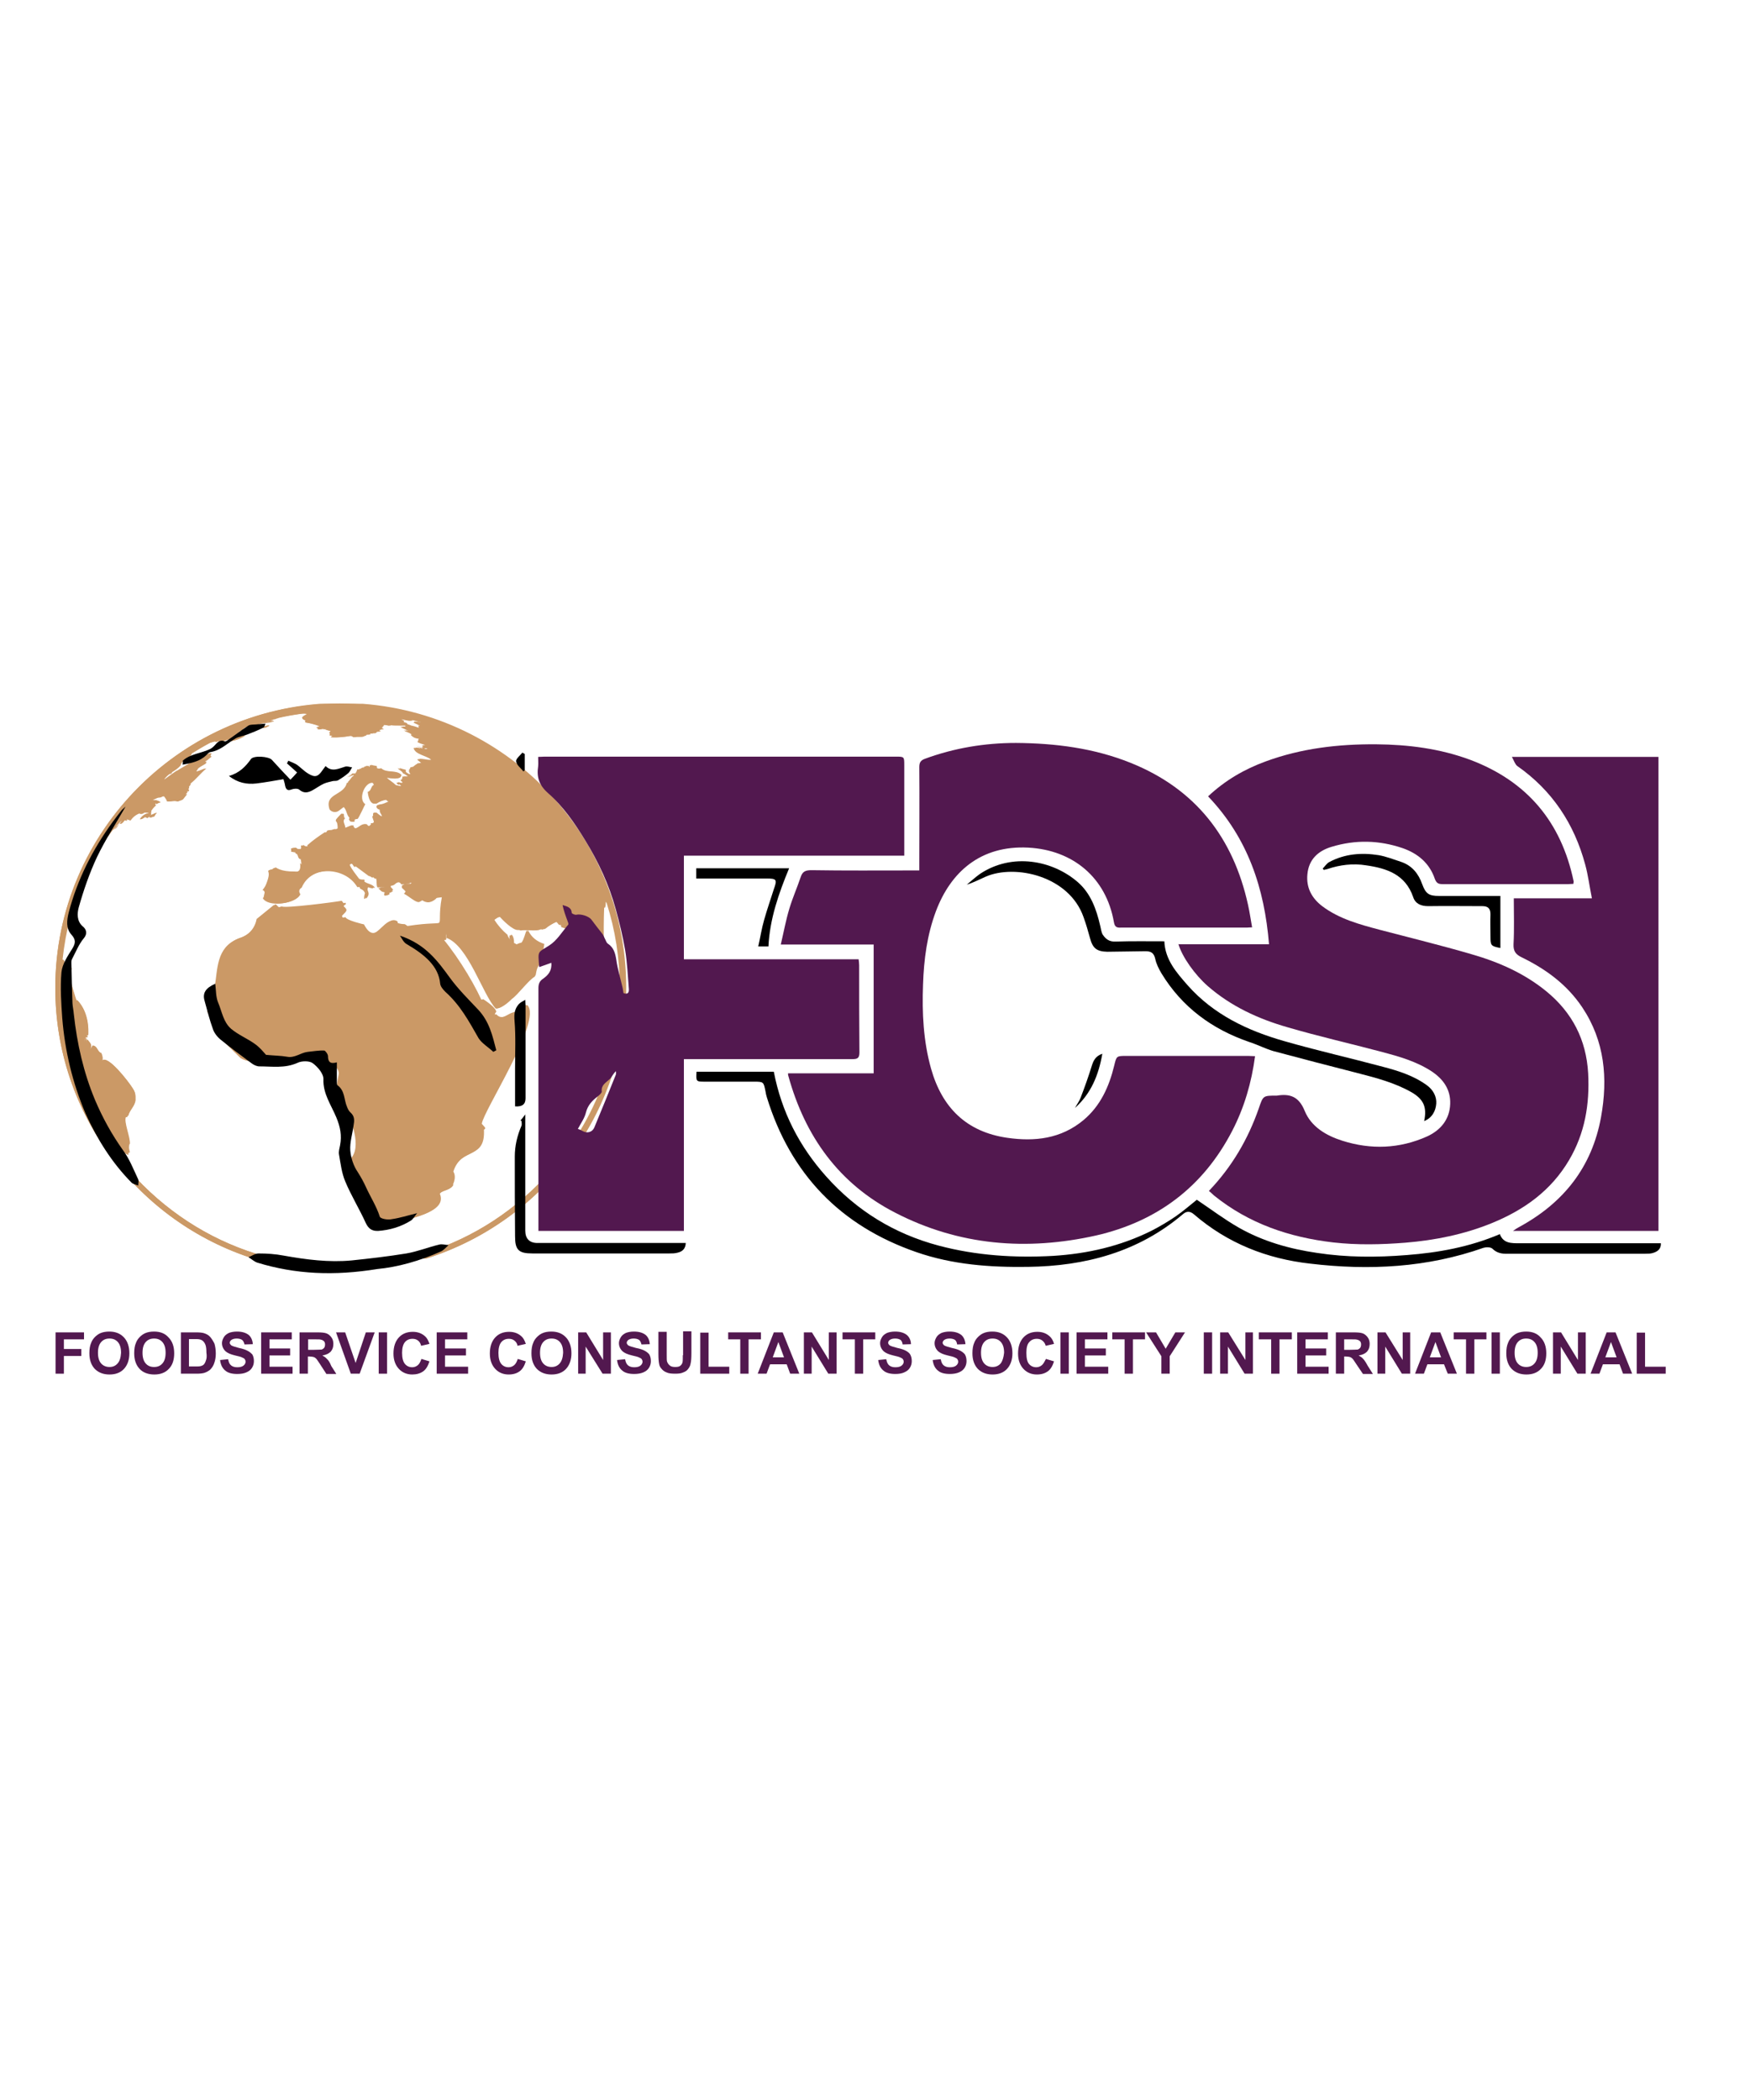<?xml version="1.0" encoding="UTF-8"?> <!-- Generator: Adobe Illustrator 16.0.0, SVG Export Plug-In . SVG Version: 6.00 Build 0) --> <svg xmlns="http://www.w3.org/2000/svg" xmlns:xlink="http://www.w3.org/1999/xlink" id="layer" x="0px" y="0px" width="1417.32px" height="1700.789px" viewBox="0 0 1417.32 1700.789" xml:space="preserve"> <path fill="#CB9966" d="M44.78,800.18c0,102.82,67.605,189.773,160.862,219.337h16.521c-39.998-9.564-76.518-29.999-106.517-59.78 c-7.391-7.391-14.347-15.216-20.434-23.26c0-0.651,0-1.304,0.217-1.956c3.043-1.087,3.043-1.087,3.043-1.087 c2.173-0.869,3.478,1.305,5,1.739c0.217-0.652,0-1.305,0.217-1.739c0.435,0,0.87-0.217,1.087-0.435 c-0.87-3.479-0.87-3.479-0.435-6.521c0.217,0,0.217-0.218,0.435-0.218c0.435-5.434-5-17.607-3.261-21.737c0.217,0,0.87,0,1.087,0 c0-0.218,0.217-0.652,0.435-0.87c0.218,0,0.435-0.217,0.652-0.217c1.087-4.565,5.435-7.826,5.869-12.608 c0-4.13,0.218-5.869-2.391-9.782c-3.695-5.869-19.999-26.737-24.347-22.173c0.218-2.826,0.218-3.043-0.869-6.087 c-3.261-0.869-3.043-5.869-6.957-6.086c-0.652,1.087-1.304,2.174-1.956,3.261c1.087-3.913,1.087-3.913-2.174-7.826h-0.652 c-0.435,1.087-0.217,2.174-0.435,3.261c0-1.521,0-4.782,0-4.782c-0.652,0.652-0.652,0.652-1.957,3.479 c0.87-3.044,1.739-4.131,1.957-4.348c0.217,0.217,0.435,0.217,0.652,0.435c0.217-0.218,0.435-0.435,0.435-0.652 c0-0.217-0.218-0.435-0.435-0.652c-0.435-0.217-0.652-0.217-0.652-0.217c0.435-0.218,1.087-0.218,1.521-0.436 c0.217-3.912,0.652-18.042-8.695-28.042c-0.217,0-0.435,0-0.652,0.218c-0.87-0.869-6.087-19.999-6.087-20.217 c0.217,0,0.435,0,0.652,0c0.652-1.304,0.435-2.608,0.217-3.912l0.217,0.217l0,0c0.435-0.217,0.87-2.174,0.652-2.608 c-0.652-0.435-0.87,1.521-1.087,1.957c-0.217-0.87-0.435-1.957-0.217-2.826c-1.305-1.305-1.305-1.305-2.174-1.739 c-0.435,0.218-0.87,0.435-1.305,0.652c-1.739-1.087-0.217-4.348-2.608-4.782c1.304-11.521,3.261-22.825,6.087-33.694 c0-0.218,0.217-0.218,0.217-0.435c0,0,0,0.217,0.217,0.217s0.217,0,0.217,0c-0.217,0.87,0,1.087,0.652,0.652 c0,0.652,0.217,1.305,0.652,1.957c0,0,0.87-5.87,0.87-6.521l0,0c0-0.652,0-1.305-0.217-2.174c0,0,0,0-0.217,0 c-0.217-0.218,0-0.218-0.217-0.436l0,0c-0.218,0-0.218,0.218-0.435,0.218c5.869-19.999,14.564-38.911,25.651-56.736 c0.435-0.435,0.87-0.869,1.522-1.087c0,0.218,0.217,0.218,0.217,0.435c0.435-1.087,1.087-1.956,1.739-2.826 c-0.217,0.218-0.217,0.652-0.217,0.87c1.304-2.174,2.826-4.13,4.348-6.087c0,0.218-0.217,0.652-0.217,0.869 c0.87-1.086,2.174-3.26,2.174-3.26c-0.217,0.435-0.435,0.869-0.652,1.304c0.652-0.869,1.304-1.739,1.739-2.826 c0,0.218-0.217,0.652-0.217,0.87c0.869-0.652,4.13-4.348,4.13-4.348c-1.739,2.826-4.13,5-6.086,7.608 c3.043-1.739,3.478-5.652,6.739-7.174c-1.739,1.956-1.739,1.956-1.957,2.826c1.957-0.435,2.608-2.392,4.13-3.479 c0,0.218,0,0.218,0,0.435c0.87,0.436,0.87,0.436,1.304,0.218c0-0.218-0.217-0.652-0.435-0.869c0,0,0.218-0.218,0.218-0.436 c0.652,0.436,1.304,0.652,2.174,0.87c0,0,0.217-0.218,0.435-0.218c0,0.218-0.217,0.435-0.217,0.435c0.217,0,0.435,0,0.435,0 c0,0.218,0,0.218,0,0.436c1.957-3.044,4.783-5.218,8.261-6.305c0,0.218-0.217,0.435-0.217,0.435v0.218 c2.826,0.218,3.043-0.869,3.695-1.956c0,0.435-0.217,0.651-0.217,0.869c0.652,0.218,0.652,0.218,1.739-0.435l-0.217,0.435 c0.217,0,0.217,0.218,0.435,0.218c0.435,0,0.87-0.218,1.522-0.218l0.217,0.218c0.217,0,0.435,0,0.435-0.218 c0,0.218-0.217,0.218-0.217,0.435c0,0-4.782,0.652-7.173,5c0.87,0,1.087,0.218,4.348-1.956c0,0.217,0,0.435,0.217,0.435 c0.87,0.217,0.87,0.217,1.087,0.652c0.217,0,0.217,0,2.174-1.739c0,0.217-0.217,0.652-0.217,1.087 c1.304,0.435,2.391-0.435,3.478-0.652l0,0c0.217,0,0.435,0,0.435-0.218c0.435-1.087,1.087-1.956,1.957-2.825 c-1.739,0.435-3.261,1.521-5,1.956h-0.217c-0.217,0-0.217-0.218-0.435-0.218c0,0,0.217-0.217,0.435-0.217s0.435,0,0.435,0 c0-0.218,0.218-0.435,0.218-0.435c-0.218-0.218-0.218-1.087-0.435-1.522c0.217-0.217,0.435-0.435,0.652-0.651 c-0.217-0.218-0.435-0.436-0.435-0.87c1.087-1.739,2.392-3.261,3.913-4.564c0-0.218,0-0.218,0-0.436c-0.217,0-0.652,0-0.87,0 c0.217-0.217,0.217-0.651,0.435-0.869c0,0,0,0,0-0.217l0,0v0.217c0.217,0,0.217,0,0.435,0c0.217,0.218,0.435,0.435,0.435,0.87 c1.087-0.652,2.174-1.305,3.479-1.522c-2.609-1.738-5-2.174-7.391-1.304c1.739-0.87,3.913-1.956,5-2.392 c0.435,0,0.87-0.217,1.087-0.217l0,0c0.87,0.217,1.305-0.218,1.957-0.436c0.652-0.435,1.522-0.869,2.391-0.435 c0,0,2.174,2.608,2.392,4.131c0.869,0,2.173,0,3.26-0.218c1.739-0.218,3.696-0.435,5,0.218c3.695-1.305,3.695-1.305,4.348-1.957 l3.043-3.913c-0.435-0.217-0.435-0.217-1.522,0.436c0.652-0.87,1.522-1.305,1.957-2.174c-0.217,0-0.217-0.218-0.435-0.218 c0-0.218,0-0.218,0-0.435c1.087,0,1.087,0,1.304,0c0.217-0.218,0.217-0.652,0.435-0.869c-0.217-0.218-0.435-0.436-0.652-0.652 c0-0.436,0.435-0.87,0.652-1.305c-0.217-0.217-0.217-0.652-0.217-0.869c1.521-1.521,1.521-1.521,1.521-2.392 c-0.217,0-0.435,0-0.435,0c5-3.695,8.478-8.695,13.043-12.391c-2.609,0.435-4.783,1.956-7.174,2.392h-0.217 c-0.217,0-0.652,0-0.87,0.217c0.87-1.521,0.87-1.521,1.304-1.956v-0.435c0.87-0.87,3.696-2.608,6.957-4.565 c-0.435,0-0.652,0-1.087,0c0.217-0.217,0.652-0.435,0.869-0.652v-0.217c0-0.218,0.218-0.218,0.218-0.435 c-0.218,0-0.652,0.217-1.087,0.217c0,0,0-0.217,0-0.435c1.521-0.652,1.521-0.652,4.782-3.479l0.217-0.435 c-0.217-0.217-0.652-0.217-0.87-0.217c0.217-0.87,0.652-1.522,0.87-2.392c-5,0.218-31.738,17.173-26.955,14.13 c-0.217-0.218-3.478,2.174-6.521,4.348c-4.13,3.043-7.826,5.869-4.565,3.261l0.217-0.218c0.217-0.217,0.435-0.435,0.652-0.652 c-0.435,0-1.087,0.218-1.304,0.652c1.521-2.391,3.478-3.913,5.651-5.435l-0.217,0.435c-0.217,0.218-0.435,0.436-0.435,0.652l0,0 c0.435-0.217,1.087-0.652,1.304-1.087c0,0,0.217-0.217,0.217-0.652c2.391-1.521,4.783-3.043,6.739-4.999l0.218-0.436 c1.304-4.782,7.825-4.999,9.13-9.564c5-3.043,10-6.086,14.999-8.695c1.521-0.435,2.826-0.869,4.565-1.304 c0.217,0.217,0.435,0.435,0.435,0.651c1.304-0.435,1.521-0.651,2.174-1.086c0.217,0.217,0.435,0.217,0.652,0.435 c0,0.217,0,0.435,0,0.651c1.957-0.435,8.913-2.608,8.913-2.608c-0.217,0.652-1.087,1.087-1.521,1.739 c1.087-0.217,1.087-0.217,2.391-1.087c-0.435,0.652-0.435,0.652-1.957,1.305c0.652,0.217,8.043-0.87,13.043-4.782 c-0.435,0-0.435,0-6.521,1.521c0.217-0.218,0.435-0.435,0.652-0.435c-1.087,0.217-1.957,0.651-3.043,0.869 c1.739-2.608,5-2.174,7.608-3.261c-1.304,0-1.304,0-2.826,0.435c5.217-2.826,14.782-4.999,18.042-5.869 c-0.217,0.218-0.435,0.435-0.652,0.435c2.608,0.436,2.608,0.436,5.869-1.304c-0.217-0.218-0.435-0.218-0.652-0.435 c-8.043,2.174-16.521,3.043-24.564,5.651c1.522-1.305,3.479-1.521,5.217-2.174c0.217,0.218,0.435,0.218,0.652,0.435 c1.521-0.652,4.348-1.738,4.348-1.738c-1.087-0.218-1.087-0.218-6.521,1.304c0.217-0.652,1.087-1.087,1.957-1.739 c1.739-0.652,3.478-1.304,5.217-1.738c-0.652,0.217-1.087,0.651-1.304,0.651v0.218h0.217l0,0c0,0,1.087-0.218,1.521-0.652h-0.217 c0.652-0.217,1.304-0.435,1.957-0.435l-0.87,0.435c0.217,0,0.652-0.217,1.087,0c-0.217,0.218-0.652,0-0.87,0.218h0.218 c-0.218,0-0.652,0.217-0.87,0.217c1.304-0.217,2.608-0.651,3.695-1.304c0,0,0,0-0.217,0c3.913-1.957,8.478-1.305,12.391-2.608 c0.217-0.218,0.652-0.218,0.87-0.218v-0.218c0,0,0.217,0,0.217-0.217c-1.087-0.218-1.957,0.651-3.043,0.651 c0.87-0.217,1.739-0.651,2.391-0.869c-1.956,0.652-3.913,0.869-5.869,0.869c2.174-0.651,4.348-0.217,6.304-1.521 c-0.435,0-0.87,0.218-2.174,0.436c0,0,0,0,0-0.218c0.435-0.218,0.435-0.218,0.652-0.218l0,0l0,0 c0.435-0.217,1.086-0.217,1.521-0.435c0.652,0,1.304,0,1.739-0.435l0,0c0.652-0.218,1.087-0.218,1.522-0.435 c0.217,0,0.217,0,0.435,0c6.304-1.521,12.826-2.608,19.129-3.479c1.739-0.217,3.479-0.217,5,0.218 c-1.304,1.087-3.043,1.304-3.913,3.043c0.218,0.218,0.435,0.435,0.435,0.869c0.652,0.652,1.521,1.088,2.391,1.305 c-0.217,0.218-0.217,0.652-0.435,1.087c0.217,0.218,0.435,0.435,0.652,0.652c6.956,1.087,11.086,3.043,11.086,3.043 c-0.435,0.218-1.087,0.218-1.521,0.435c0.217,0,0.435,0,0.435,0c-1.087,0.218-1.087,0.218-1.521,0.652 c0.217,0,0.652,0.218,1.087,0.218c-0.218,0.218-0.218,0.218-0.435,0.435h1.087c-0.217,0-0.217,0.218-0.435,0.218 c0,0.217,0,0.435,0,0.651c1.304-0.217,2.608-0.435,4.13-0.651c0.217,0,0.217,0.217,0.435,0.435c2.391-0.218,2.391-0.218,2.608-0.218 c-0.435,0.218-0.652,0.435-1.087,0.652c0.652,0,1.305,0.218,1.957,0.435c0.652,0.218,1.304,0.435,1.957,0.435 c0,0.218,0.217,0.436,0.217,0.436c-0.87,0.651-0.87,0.651-1.087,1.304c0.217,0,0.435,0,0.435,0c0,0.218,0.217,0.218,0.217,0.435 c-0.217,0.87-0.217,0.87-0.217,1.739c0.217,0,0.652-0.217,0.869-0.217c0.218,0.217,0.218,0.217,1.305,0.435 c-1.087,0.651-1.087,0.651-1.087,1.087c5,0.217,9.782-0.218,14.564-1.087c1.739-0.218,1.739-0.218,3.695,1.087 c1.304-0.652,2.826-0.436,4.13-0.436c0.87,0,1.739,0,2.609,0c0-0.217,1.957-0.869,2.608-1.086c0-0.218-0.217-0.218-0.217-0.436 c1.739-0.435,1.739-0.435,3.261-0.217c0-0.218,0.218-0.218,0.218-0.435c0-0.218-0.218-0.436-0.436-0.436c1.957,0,1.957,0,2.392,0 c0-0.217,0.218-0.435,0.218-0.435c1.304,0.218,1.738,0.218,2.391,0c0.218-0.435,0.652-0.652,0.869-1.087 c1.088,0,2.174,0,3.262-0.217c-0.218-0.218-0.652-0.218-1.088-0.436l0,0c0-0.217-0.217-0.435-0.217-0.435 c0-0.217,0.217-0.217,0.217-0.435c0.436,0,0.87,0,1.088,0c0-0.218,0.217-0.435,0.217-0.435c1.305,0.217,1.305,0.217,1.739,0 c-0.218-0.218-0.218-0.218-1.739-1.087c0.218,0,0.869,0,1.087-0.218c0,0-0.218-0.217-0.435-0.217c0.217,0,0.217-0.218,0.435-0.218 c0,0-0.218-0.218-0.435-0.218c0.217,0,0.652-0.217,0.869-0.435c-0.217,0-0.217-0.217-0.435-0.217c0.218,0,0.652-0.218,1.087-0.436 c-0.217,0-0.217-0.217-0.435-0.217c1.087-0.652,2.392-0.218,3.478,0c0.87,0.217,1.739,0.435,2.609,0.217 c-0.218-0.217-0.652-0.217-1.087-0.435c3.261,0.435,3.261,0.435,17.39,0.435c-0.435-0.217-0.435-0.217-3.043-1.087 c-0.217-0.217-0.217-0.651-0.435-0.869c-0.87-0.435-1.739-0.435-2.608-0.869c0.217-0.218,0.435-0.218,0.435-0.436 c-0.218-0.217-0.652-0.217-0.869-0.435c0.217,0,0.869,0,1.087-0.217c-1.957-0.652-1.957-0.652-2.392-1.305 c3.043,0.218,6.087,1.956,9.348,1.087c-0.435-0.217-0.87-0.652-1.522-0.869c3.262,0.869,6.305,1.738,9.565,2.608 c-1.957-0.218-4.131-0.652-6.087-0.87c0,0.218,0,0.436,0,0.652c-0.218,0.218-0.435,0.218-0.652,0.218 c1.739,0.869,3.695,1.739,5.435,2.608c-0.435,0-1.087,0-1.521-0.217c0.218,1.086,0.435,1.304,1.305,1.521l0,0 c-0.436-0.218-0.87-0.218-1.522,0c0.218,0,0.436,0.217,0.652,0.217c-0.217,0.218-0.435,0.218-0.652,0.218 c5,2.391,5,2.391,5.869,3.478c-4.782-2.825-10.651-5.651-16.303-5.434c0,0.435,0.435,0.869,0.652,1.086 c-2.826,0-3.913,0-4.348,0.218c1.521,0.652,6.956,3.261,6.956,3.261c-1.087,0-3.479-0.435-4.348-0.652 c0.651,0.435,1.304,0.652,1.739,1.087h0.217c1.739,0.652,3.261,1.305,4.782,2.392c-0.217,0-0.435,0-0.651-0.218 c0,0.218-0.218,0.435-0.218,0.652c2.392,2.392,4.348,2.608,5.651,2.826h0.436c0.217,0,0.435,0.217,0.651,0.217 c-0.217,0-0.435,0-0.651,0c-0.218,1.739-0.218,1.739-0.87,2.392c0.435,0.652,3.479,1.739,6.739,2.608c-0.435,0-0.87,0-1.739,0 c-0.435,0.218-0.869,0.435-1.305,0.652c0.218,0.218,0.87,0.652,1.087,0.869c-0.435,0.218-0.869,0.218-1.304,0 c0.435,0.652,0.435,0.652,1.521,1.087h0.435c1.739-0.217,2.174,0,2.826,0.218c-0.869,0.218-1.739,0.218-2.392,0.869 c-5.435-2.825-6.738-3.043-6.738-3.043c3.261,1.521,3.261,1.521,3.261,1.739v0.435c0.217,0.435,0.652,0.652,1.087,0.869 c-2.608-1.087-5-1.739-6.521-1.304c1.304,5.435,10.217,5.869,14.347,9.564c-2.174,0.435-4.13,0.218-6.304-0.218 c-1.521-0.217-3.043-0.435-4.565-0.435c0,0.218-0.217,0.435-0.435,0.652c2.826,2.174,2.826,2.174,3.044,2.826 c-0.218,0.217-0.218,0.435-0.436,0.435c-0.651-0.218-1.304-0.435-1.956-0.652c-1.521,0.87-3.043,1.956-4.348,3.261 c-0.218,0-0.435-0.217-0.652-0.217c-0.435,0.217-0.869,0.435-1.304,0.435c-0.436,1.304-0.436,1.304-1.087,1.956 c0,0.652,0,1.305,0,1.739c0.217,0.435,0.651,1.087,1.087,1.521c-1.957,1.087-2.826,0.218-5-1.305c0-0.435,0-1.304,0-1.738 c-1.739-0.436-3.479-0.87-5.217-1.522c1.087,1.739,3.478,2.174,4.348,4.348c1.521,0.218,2.608,1.739,4.13,2.392 c-0.652,0-1.305,0-1.739-0.218c0,0.218-0.217,0.652-0.217,0.87c-1.522-0.435-1.522-0.435-2.392-0.87l-0.218,0.436 c-0.217,0.435-0.435,1.087-0.435,1.738c-0.435,0.436-0.869,0.87-1.304,1.087c0.435,0.652,1.086,1.087,1.738,1.522l0,0h-0.217 c0,0.217-0.218,0.435-0.218,0.869c-1.087,0-1.305,0-2.608-0.218c-0.435-0.217-1.087-0.435-1.521-0.435 c0,0.218-0.218,0.652-0.218,0.869c0.435,0.436,1.087,0.87,1.521,1.088c0.218-0.218,0.652-0.436,0.652-0.436 c0.435,0.436,0.869,0.87,1.305,1.305l-0.218,0.435c-1.739,0-4.564-0.869-5-0.869c-2.391-2.392-5.435-3.913-7.608-6.305 c11.087,1.739,11.521,0.436,12.174-1.956c-4.565-4.565-11.738-1.087-16.521-5.435c-0.651,0.218-1.521,0.652-3.261,0 c-0.217-0.435-0.217-1.087-0.217-1.739c-3.695-0.652-3.695-0.652-4.565-1.087c0,0.435-0.217,1.305-0.217,1.739 c-0.218-0.217-0.435-0.435-0.652-0.652c-0.435,0.218-0.87,0.87-0.87,1.305c-0.217-0.435-0.217-1.087-0.217-1.739 c-1.087,0.218-1.304,0.218-3.043,1.087c0,0.218,0.217,0.652,0.217,0.869c-0.217-0.217-0.435-0.435-0.652-0.651 c-0.435,0.217-1.087,0.435-1.739,0.651c0,0.218,0,0.652,0,0.87c-0.217-0.218-0.435-0.435-0.652-0.652 c-0.435,0.218-0.87,0.869-1.087,1.305c-0.218-0.218-0.218-0.652-0.435-0.652s-0.652,0.217-0.87,0.217l-0.217,0.436 c-0.217,1.087-0.87,2.174-1.521,3.043c-0.217,0-0.652,0.218-0.87,0.218c0-0.218-0.217-0.652-0.217-0.87 c-0.217,0.218-0.435,0.435-0.652,0.652l-0.435-0.435c-1.087,1.521-3.043,2.174-4.348,3.261c3.261-1.521,3.261-1.521,5-2.174 c0.218,0.217,0.435,0.652,0.435,0.869c-2.174,1.087-2.826,3.479-4.565,4.782c0,0.218,0,0.652-0.218,0.87 c-0.217,0-0.652,0.217-0.869,0.217c-2.391,10.435-18.478,8.261-13.913,21.521c0,0,2.826,3.696,6.521,0.87l4.348-3.261 c3.043,2.174,2.609,6.521,5.217,9.13c-0.218,0.435-0.435,1.087-0.435,1.521c0.435,0.218,0.652,0.87,0.87,1.305 c0.87,0.435,1.739,0.217,2.391,0.435c0.217-0.435,0.435-1.305,0.217-1.739c0.652-0.435,1.522-0.652,2.392-0.652 c0.869-0.217,6.086-11.956,6.304-11.956c-6.304-3.912-0.217-19.347,7.174-17.173c0.217,0.435,0.652,1.087,0.869,1.522 c-2.608,1.086-1.956,4.999-5,5.651c0,0.218,0.87,10.651,6.086,9.564c2.608-1.739,5.435-2.825,8.695-3.261 c1.087,1.305,1.305,1.521,2.174,1.521c-1.739,0.652-4.564,2.174-5.869,2.174c-3.261,0.652-3.479,0.652-4.13,1.957 c0.652,1.739,0.652,1.739,2.825,2.608c-0.435,1.956,1.087,3.261,1.739,5c-1.304,0.652-1.304,0.652-5.651-2.826 c-1.305,0.218-1.739,0.435-1.522,2.608c-0.217,0.218-0.435,0.435-0.651,0.652c0.217,1.521,1.087,3.043,1.304,4.564 c-0.869,0.87-0.869,0.87-2.608,0.87c0,0.218,0.218,0.652,0.218,0.869c-2.392,3.261-4.348,0.218-4.348,0 c-1.957-0.435-3.696,0.652-5.217,1.739c-1.304,0.869-2.608,1.739-4.348,1.739c-0.217-0.435-0.652-1.087-1.087-1.305h-0.217 c0-0.217,0.217-0.652,0.217-0.869c-0.217-0.218-0.652-0.435-0.87-0.435c-0.435,0.217-1.087,0.435-1.739,0.651l0,0 c-3.478,1.522-3.478,1.522-4.13,1.522c-0.435-3.695-2.826-5.435-0.217-8.043c-0.87-0.218-0.87-0.218-1.087-3.261 c-0.217-0.218-0.652-0.218-0.87-0.436c-4.565,4.782-4.565,4.782-4.565,6.087c1.087,0.869,1.521,2.826,1.521,5.869 c-0.435,0.218-1.087,0.652-1.304,1.087c-0.652-0.217-0.652-0.217-2.608-0.217c-0.217,0.217-0.435,0.435-0.652,0.651 c-0.652,0-1.739,0-3.695,0.218c-0.217,0.218-0.435,0.652-0.652,0.869c0,0.436,0,1.305-0.217,1.739 c-0.435-0.217-0.87-0.869-1.087-1.304c-5,3.261-10,6.738-14.564,10.868c0.217,0.218,0.435,0.436,0.435,0.652 c-0.652,0.218-2.826,0.652-4.13-0.435l-0.652-0.435c-0.217,0.217-0.435,0.435-0.652,0.652c0.217,1.087,0.435,1.304-0.218,2.608 c-0.652,0-1.304,0-1.956,0c-0.435,0-1.087,0-1.522,0c-0.435-0.435-1.087-0.87-1.521-1.087c-0.217,0-0.217,0-2.826,0.435 c0,0.869,0.435,1.739,0,2.608c1.087,0.218,2.391,0.435,3.478,0.652c0,0.218,0.218,0.652,0.218,0.869 c2.608,0.218,1.304,4.348,4.13,4.565l0,0c0.435,1.521,0.435,3.043,0.87,4.348c-0.435-0.435-0.87-0.869-1.304-1.087 c0.87,5.435-1.087,7.825-5.435,7.174c-11.304,0.217-15.217-3.261-15.217-3.261c-1.087,0.217-1.087,0.217-2.391,1.521 c-0.652,0-1.521,0-2.174,0.218c-0.217,0.217-0.435,0.435-0.652,0.651c0.652,2.174,1.087,3.695-1.521,10.435 c-0.652,1.739-1.739,3.479-3.043,5c0.87,0.217,1.521,0.869,1.739,1.956l-0.869,3.913c0,0.217-0.435,0.435-0.652,0.652 c3.695,7.391,25.434,5.217,29.129-2.609c-1.521-2.391-1.087-4.13,1.087-5.435c7.608-18.477,36.303-17.825,46.302-0.869 c0.652,0,1.305,0,1.957,0c0,0.435,0.217,1.087,0.652,1.521c4.565,0,4.565,0,0.217,0c1.739,0.87,2.826,1.521,3.478,3.695 c-0.217-0.217-0.435,1.087-0.652,2.174c-0.218,1.739-0.218,3.479,1.304,1.087c2.391-3.478-0.652-4.782,0.217-7.173 c0.217-0.436,0.435-1.087,0.652-1.522c1.739,0.652,3.478,1.305,5.217,1.305c-1.956-3.261-6.086-3.043-8.695-5.217 c0-0.218,0.218-0.652,0.435-0.87c-0.217-0.217-0.435-0.435-0.652-0.651c-1.087,0-3.043,0.217-4.13-0.87 c-2.391-3.261-5.652-7.173-7.391-10.869c0-0.217,0.217-0.651,0.435-0.869c0.87-0.218,1.739-0.435,2.609-0.652 c0.87,0.87,1.304,2.174,2.391,2.826c0.217-0.218,0.435-0.435,0.435-0.87l10.869,8.044h0.218h0.217 c0.87,0.217,1.521,0.869,2.392,1.304c0.217,0,0.435-0.217,0.652-0.435c0.435,0.435,1.087,0.869,1.521,1.305 c0.217,0,0.652-0.218,0.869-0.218c0.87,2.392,0,5,1.087,7.174c9.348,0.217,9.348,0.435,0.652,0.652 c1.739,1.521,2.392,3.043,4.782,3.26c0.435,0.218,0.652,0.436,0.218,0.87c-0.436,1.087-0.218,1.739,0.435,1.956 c0.869,0,1.739-0.217,2.392-0.652c0-0.651,0-1.087-0.218-1.304c0.218,0,0.218,0,0.435,0c1.739-0.218,0.869-0.652,1.739-0.87 c0.218,0,0.218,0,0.435,0c0.218,0,0.218,0,0.435,0c0,0,0,0-0.217-0.217c-0.87-0.87,0.217-1.087,0.435-1.305 c0,0-1.521-1.738-1.957-2.174c-0.217-0.435,0-1.304,0.218-1.738c0.435,0,1.087,0.217,1.521,0.435 c0.218-0.218,0.435-0.435,0.87-0.435c3.261-3.044,5.869-3.479,7.173-0.87c2.826,0,5.652-0.435,8.261-1.521 c-0.218,0.435-0.652,1.087-0.652,1.521c-0.869,0.218-1.521,0-2.391,0c-1.521,0-3.044-0.218-4.565,0.87 c-0.218,0.651-0.218,1.521,0,2.174c0.435,0.217,0.435,0.217,2.826,2.608c-0.218,0.651-0.87,1.521-1.305,1.956 c4.131,1.739,13.043,10.869,13.695,4.565c4.565,3.478,8.695,3.043,11.956-1.087c2.826-0.436,5-0.652,5-0.652 c-5.435,29.781,8.694,18.042-29.129,23.912c-0.652-0.652-1.522-1.305-2.392-1.522c-1.739,0-3.479-0.217-5.435-0.869 c0-0.435-0.218-0.869-0.218-1.305c-4.13-2.825-7.825,0.652-11.521,4.131c-5,4.782-9.782,9.564-15.652-1.739 c-0.217,0-14.347-3.261-14.999-5.869c-0.652,0.217-1.739,0.435-2.391,0.217c-0.218-0.435-0.218-0.869-0.435-1.304 c4.348-4.348,4.783-4.565,1.304-7.826c0.435-0.651,1.305-1.304,1.957-1.738c-0.217-0.436-0.435-0.87-0.652-1.087 c-0.435,0.217-0.87,0.217-1.305,0.435c-0.435-0.652-0.869-1.305-1.521-1.957c-5.652,1.087-46.302,6.305-48.476,4.565 c-0.652,0.218-1.739,0.435-2.392,0.652c-1.087-0.652-1.739-1.957-2.826-2.392l-13.913,11.304 c-1.521,8.043-6.738,13.478-15.216,16.086l0,0c-17.608,6.957-16.304,24.999-18.695,38.694l-6.086,20.434 c0.652,1.087,1.086,1.739,3.913,5.217c0.435-0.217,0.87-0.435,1.087-0.435c0.435,0.218,0.652,0.435,1.087,0.652 c0,0.435,0,0.869,0,1.304c-0.435,0.218-0.87,0.436-1.087,0.652c3.913,5.435,5.217,12.174,9.13,17.391l12.826,12.608 c9.13,5.869,30.433,2.608,39.563,0.869c16.738-5.435,19.999-1.087,35.216,5.217c0,0.436,0.217,1.087,0.217,1.521 c0.87,0.218,1.957,0.218,2.608,0c2.391,3.044,1.957,5,1.739,6.305c-0.652,3.043-1.087,5.869-1.521,8.912 c0.217,0.218,0.435,0.218,0.652,0.436c0,0.217,0,0.435,0,0.651c-0.435,0-1.087-0.217-1.304-0.217 c-0.87,1.304-1.521,2.608-2.174,4.13c2.826,5.869,6.739,11.087,11.739,15.434c3.043,8.479,13.26,32.607-0.435,40.434 c0,0,0,7.173,0.217,7.608l9.348,12.825c3.261,3.695-2.608,9.13,2.391,12.391c0,0-0.217,4.564,3.913,5.435 c6.739,11.086,6.739,11.086,4.131,10.869c0,0.217,0,0.651,0,0.869c1.304,1.087,1.304,1.087,1.521,1.739 c-0.218,0.217-0.218,0.435-0.435,0.652c0.435,0.217,1.087,0.217,1.521,0c1.087,1.738,4.348,2.825,6.087,2.174 c1.738-6.739,53.04-8.261,45.215-27.607c0,0,0,0,0-0.218c2.826-3.478,8.695-2.608,10.869-6.956c0-0.218-0.218-0.435-0.218-0.652 c3.043-6.521,0.218-9.999,0.218-10.217c6.521-20.434,26.085-9.13,24.781-33.911c0.435-0.218,0.869-0.652,1.087-1.087 c-0.218-0.652-0.218-0.652-2.826-3.695c1.305-10.652,49.128-83.475,37.172-96.082c-0.217,0-0.652,0-0.869,0c-0.218,0-0.435,0-0.87,0 c-0.651,1.521-1.738,2.391-3.26,2.825c-1.305,1.305-3.913,1.957-5.652,2.608c-4.348,0.652-9.564,7.392-14.564,1.739 c-0.435,0-0.869,0.218-1.305,0.218c0.218-0.652,0.652-1.739,1.305-2.174c-0.218-2.392-3.913-5.869-10.435-10.435 c-0.217,0-0.217,0-0.435,0c-0.435,0.218-0.869,0.435-1.087,0.652c-7.608-17.173-23.042-41.303-36.085-55.215l0.217-1.087 c0.87,2.392,5.87,7.608,6.521,7.826c0.218-0.218,0.652-0.652,0.87-0.87c-0.652-2.608,0-5.869,0.217-6.521 c0.87,3.479,0.87,3.479,0.652,5.218c17.825,5.869,29.563,46.084,40.216,57.389c4.782-0.218,11.956-7.608,11.956-7.608 c4.999-3.479,13.26-15,18.477-18.043c0.218-0.435,0.652-1.087,0.87-1.521c0.652-3.479,1.087-7.174,4.348-9.348 c0.217-0.218,0.435-0.218,0.869-0.218c0.435-2.173-1.087-4.13-0.652-6.304c0.218,0,0.652,0.218,0.87,0.218l1.521-9.348 c-5.869-1.956-10.435-5.217-13.261-11.304c-1.521,3.261-1.956,6.956-4.13,10c-1.739,0.435-3.261,1.087-4.782,1.738 c-0.869-0.435-1.521-0.869-2.392-1.304c0.218-1.957-0.435-5.435-1.956-6.521c-0.218,0.217-0.435,0.435-0.652,0.652 c-0.217,1.304,0.218,2.825,0.869,5.217c0,0-3.478-3.913-3.478-5.652c-4.13-3.478-7.826-7.608-10.651-12.173 c1.087-0.87,2.391-1.521,3.478-2.392c0.435,0,1.087,0,1.521-0.217c0-0.218,0.218-0.218,0.436-0.218 c1.738,1.956,10.651,11.304,14.999,10.651h0.217c0.436,0,1.305,0.218,1.739,0.436c1.305-0.436,4.131-0.218,6.956-0.218 c3.913,0.218,8.043,0.218,9.13-0.87c0.436,0,1.087,0.218,1.522,0.436c0.217-0.218,0.435-0.436,0.651-0.652 c0.218,0,0.652,0.218,0.87,0.218c2.826-2.392,6.086-4.348,9.564-5.87c1.087,0.436,1.521,1.739,2.392,2.392 c0.435,0,1.087,0,1.521,0.218c0,0.435,0,1.087,0.217,1.521l0,0c2.392,1.087,5,1.521,7.826,1.521c0,1.087-0.869,3.261-1.956,3.913 c0.651,1.087,4.564,3.695,5.651,3.913c1.739-1.957,1.739-2.174,0.87-6.739c7.391,16.304,14.564,32.824,21.737,49.346 c0.218,0,0.652,0.217,0.87,0.217c0.869-2.174,0-4.782,1.738-6.738c-0.651-2.608-0.435-4.348,0-5.218l0.218-0.217 c0-7.608-1.305-14.999-3.913-22.391c0.218-0.217,0.436-0.435,0.652-0.652c-0.217-11.521-0.217-21.737,0.218-32.824 c0,0.218,0.217,0.652,0.435,0.87c0.435-0.652,0.869-1.305,0.869-5.218l-0.435-0.435l0,0c0-0.218-0.218-0.435-0.218-0.869 c0,0,0.87,0.435,2.174,1.956c6.957,21.955,10.652,44.998,10.652,68.692c0,60.214-23.694,116.95-66.519,159.558 c-29.781,29.78-66.519,50.215-106.517,59.779h16.521c93.256-29.564,161.078-116.733,161.078-219.337 c0-127.168-103.69-230.206-231.51-230.206C148.471,569.974,44.78,673.012,44.78,800.18 M425.849,664.1L425.849,664.1L425.849,664.1z M385.198,738.444c0.218,0,0.435,0,0.218,0C385.198,738.444,385.198,738.444,385.198,738.444L385.198,738.444 C384.98,738.444,384.98,738.444,385.198,738.444"></path> <g> <g> <defs> <path id="SVGID_1_" d="M385.198,738.444c0.218,0,0.435,0,0.218,0C385.198,738.444,385.198,738.444,385.198,738.444 L385.198,738.444C384.98,738.444,384.98,738.444,385.198,738.444 M426.065,664.1L426.065,664.1L426.065,664.1z M44.78,800.18 c0,102.82,67.605,189.773,161.079,219.337h16.521c-40.215-9.564-76.735-29.999-106.517-59.562 c-7.391-7.391-14.347-15.217-20.434-23.26c0-0.652,0-1.304,0.217-1.956c3.043-1.087,3.043-1.087,3.261-1.087 c2.174-0.87,3.478,1.304,5,1.739c0.217-0.652,0-1.305,0.217-1.739c0.435,0,0.87-0.218,1.087-0.435 c-0.869-3.479-0.869-3.479-0.435-6.521c0.217,0,0.217-0.218,0.435-0.218c0.435-5.435-5-17.607-3.26-21.738 c0.435,0,0.869,0,1.087,0c0-0.217,0.217-0.651,0.217-0.869c0.217,0,0.435-0.218,0.652-0.218c1.087-4.564,5.435-7.825,5.87-12.607 c0-4.131,0.217-5.869-2.392-9.782c-3.695-5.869-19.999-26.738-24.346-22.173c0.217-2.826,0.217-3.044-0.87-6.087 c-3.261-0.869-3.043-5.869-6.956-6.087c-0.652,1.087-1.305,2.174-1.957,3.261c1.087-3.912,1.087-3.912-2.174-8.043h-0.652 c-0.435,1.087-0.217,2.174-0.435,3.261c0.217-1.521,0-4.782,0-4.782c-0.652,0.652-0.652,0.652-1.957,3.479 c0.87-3.044,1.739-4.348,1.957-4.348c0.217,0.217,0.435,0.217,0.652,0.435c0.218-0.218,0.435-0.435,0.435-0.652 c0-0.217-0.217-0.435-0.435-0.652c-0.435-0.217-0.652-0.217-0.652-0.217c0.435,0,1.087-0.218,1.521-0.436 c0.217-4.13,0.652-18.042-8.695-28.042c-0.218,0-0.435,0-0.652,0.218c-0.87-0.869-6.087-19.999-6.087-20.217 c0.218,0,0.435,0,0.652,0c0.652-1.304,0.435-2.608,0.217-3.912l0.435,0.217l0,0c0.435-0.217,0.869-2.174,0.652-2.608 c-0.652-0.435-0.87,1.521-1.087,1.957c-0.217-0.87-0.435-1.957-0.217-2.826c-1.304-1.305-1.304-1.305-1.957-1.739 c-0.435,0.218-0.87,0.435-1.304,0.652c-1.739-1.087-0.217-4.348-2.826-4.782c1.304-11.521,3.26-22.825,6.086-33.694 c0-0.218,0.217-0.218,0.435-0.435c0,0,0,0.217,0.218,0.217c0.217,0,0.217,0,0.217,0c-0.217,0.87,0,1.087,0.652,0.652 c0,0.652,0.218,1.305,0.652,1.957c0,0,0.87-5.87,0.87-6.521l0,0c0-0.652,0-1.522-0.217-2.174c0,0,0,0-0.218,0 c-0.217-0.218,0-0.218-0.217-0.436l0,0c-0.217,0-0.217,0.218-0.435,0.218c5.869-19.999,14.564-38.911,25.651-56.736 c0.435-0.435,0.87-0.652,1.521-1.087c0,0,0.217,0.218,0.217,0.435c0.435-1.087,1.087-1.956,1.739-2.826 c-0.217,0.218-0.217,0.652-0.217,0.87c1.304-2.174,2.826-4.13,4.348-6.087c0,0.218-0.218,0.652-0.218,0.869 c0.87-1.086,2.174-3.26,2.174-3.26c-0.217,0.435-0.435,0.869-0.652,1.304c0.652-0.869,1.304-1.739,1.739-2.826 c0,0.218-0.217,0.652-0.217,0.87c0.652-0.652,4.13-4.348,4.13-4.348c-1.739,2.826-4.13,5-6.087,7.608 c3.043-1.739,3.479-5.652,6.739-7.174c-1.739,1.956-1.739,1.956-1.956,2.826c1.956-0.435,2.608-2.392,4.13-3.479 c0,0.218,0,0.435,0,0.435c0.87,0.436,0.87,0.436,1.304,0.218c0-0.218-0.217-0.652-0.435-0.869c0,0,0.217-0.218,0.217-0.436 c0.652,0.436,1.304,0.652,2.174,0.87c0,0,0.217-0.218,0.435-0.218c0,0.218-0.218,0.435-0.218,0.435c0.218,0,0.435,0,0.435,0 c0,0.218,0,0.218,0,0.436c1.957-3.044,4.782-5.218,8.26-6.305c0,0.218-0.217,0.435-0.217,0.435v0.218 c2.826,0.218,3.043-0.869,3.696-1.956c0,0.435-0.218,0.651-0.218,0.869c0.652,0.218,0.652,0.218,1.739-0.435l-0.217,0.435 c0.217,0,0.217,0.218,0.435,0.218c0.435,0,0.87-0.218,1.304-0.218l0.217,0.218c0.217,0,0.435,0,0.435-0.218 c0,0.218-0.217,0.218-0.217,0.435c0,0-4.783,0.652-7.174,5c0.87,0,1.087,0.218,4.348-1.956c0,0.217,0,0.435,0.217,0.435 c0.87,0.217,0.87,0.217,1.087,0.652c0.217,0,0.217,0,2.174-1.739c0,0.217-0.217,0.652-0.217,1.087 c1.304,0.435,2.391-0.435,3.478-0.652l0,0c0.217,0,0.435,0,0.435-0.218c0.435-1.087,1.087-1.956,1.957-2.825 c-1.739,0.435-3.261,1.521-5,1.956h-0.218c-0.217,0-0.217-0.218-0.435-0.218c0,0,0.217-0.217,0.435-0.217 c0.218,0,0.435,0,0.435,0.217c0-0.217,0.217-0.435,0.217-0.435c-0.217-0.217-0.217-1.087-0.435-1.304 c0.217-0.218,0.435-0.436,0.652-0.652c-0.217-0.218-0.435-0.435-0.435-0.652c1.087-1.739,2.391-3.261,3.913-4.565 c0-0.217,0-0.217,0-0.435c-0.217,0-0.652,0-0.869,0c0.217-0.217,0.217-0.652,0.435-0.869c0,0,0,0,0-0.218l0,0v-0.435 c0.217,0,0.217,0,0.435,0c0.218,0.218,0.435,0.435,0.435,0.87c1.087-0.652,2.174-1.305,3.478-1.522 c-2.608-1.738-5-2.174-7.391-1.304c1.739-0.87,3.913-1.956,5-2.392c0.435,0,0.87-0.217,1.304-0.217l0,0 c0.87,0.217,1.304-0.218,1.957-0.436c0.652-0.435,1.521-0.869,2.391-0.435c0,0,2.174,2.392,2.391,4.131 c0.87,0,2.174,0,3.261-0.218c1.739-0.218,3.695-0.435,5,0.218c3.696-1.305,3.696-1.305,4.348-1.957l3.043-3.913 c-0.435-0.217-0.435-0.217-1.521,0.436c0.652-0.87,1.521-1.305,1.957-2.174c-0.218,0-0.218-0.218-0.435-0.218 c0-0.218,0-0.435,0-0.435c1.087,0,1.087,0,1.304,0c0.218-0.218,0.218-0.652,0.435-0.869c-0.217-0.218-0.435-0.436-0.652-0.652 c0-0.436,0.435-0.87,0.652-1.305c0-0.217-0.217-0.652-0.217-0.869c1.304-1.521,1.304-1.521,1.521-2.392c-0.217,0-0.435,0-0.435,0 c4.782-3.695,8.478-8.695,13.042-12.391c-2.608,0.435-4.782,1.956-7.173,2.392h-0.218c-0.217,0-0.652,0-0.869,0.217 c0.869-1.521,0.869-1.521,1.304-1.956v-0.435c0.87-0.87,3.695-2.608,7.173-4.565c-0.435,0-0.652,0-1.087,0 c0.218-0.217,0.652-0.435,0.87-0.652v-0.217c0-0.218,0.217-0.218,0.217-0.435c-0.217,0-0.652,0.217-1.087,0.217 c0,0,0-0.217,0-0.435c1.522-0.652,1.522-0.652,4.783-3.479l0.217-0.435c-0.217-0.217-0.652-0.217-0.87-0.217 c0.217-0.87,0.652-1.522,0.87-2.392c-5,0.218-31.738,17.173-26.955,14.13c-0.218-0.218-3.479,2.174-6.521,4.348 c-3.913,3.043-7.826,5.869-4.565,3.261l0.217-0.218c0.217-0.217,0.435-0.435,0.652-0.435c-0.435,0-1.087,0.218-1.305,0.435 c1.522-2.391,3.478-3.913,5.652-5.435l-0.217,0.435c-0.217,0.218-0.435,0.436-0.435,0.652l0,0 c0.435-0.217,1.087-0.652,1.304-1.087c0,0,0.217-0.217,0.217-0.652c2.391-1.521,4.782-3.043,6.739-5.217l0.217-0.435 c1.305-4.782,7.826-5,9.13-9.564c5-3.044,10-6.087,15-8.695c1.521-0.435,2.826-0.87,4.565-1.305 c0.217,0.218,0.435,0.435,0.435,0.652c1.305-0.435,1.522-0.652,2.174-1.087c0.218,0.218,0.435,0.218,0.652,0.435 c0,0.218,0,0.435,0,0.652c1.957-0.435,8.913-2.608,8.913-2.608c-0.217,0.652-1.087,1.087-1.521,1.739 c1.087-0.218,1.087-0.218,2.391-1.087c-0.435,0.651-0.435,0.651-1.957,1.304c0.652,0.218,8.043-0.869,13.043-4.782 c-0.435,0-0.435,0-6.521,1.521c0.217-0.217,0.435-0.435,0.652-0.435c-1.087,0.218-1.956,0.652-3.043,0.869 c1.739-2.608,5-2.174,7.608-3.261c-1.305,0-1.305,0-2.826,0.436c5.217-2.826,14.782-5,18.042-5.87 c-0.217,0.218-0.435,0.436-0.652,0.436c2.608,0.435,2.608,0.435,5.869-1.305c-0.217-0.217-0.435-0.217-0.652-0.435 c-8.26,2.174-16.521,3.043-24.564,5.651c1.522-1.304,3.478-1.304,5.217-2.174c0.217,0.218,0.435,0.218,0.652,0.436 c1.521-0.652,4.347-1.739,4.347-1.739c-1.086-0.218-1.086-0.218-6.521,1.304c0.217-0.651,1.087-1.086,1.956-1.738 c1.739-0.652,3.479-1.305,5.217-1.739c-0.652,0.435-1.087,0.652-1.304,0.652v0.217h0.217v0.218c0,0,1.304-0.218,1.521-0.652 h-0.217c0.652-0.217,1.304-0.435,1.957-0.435l-0.87,0.435c0.217,0,0.652-0.217,1.087,0c-0.217,0.218-0.652,0-0.87,0.435h0.217 c-0.217,0-0.652,0.218-0.869,0.218c1.304-0.218,2.608-0.652,3.913-1.305c0,0,0,0-0.217,0c3.913-1.956,8.478-1.304,12.391-2.608 c0.217-0.217,0.652-0.217,0.87-0.217v-0.218l0.217-0.218c-1.087-0.217-1.957,0.652-3.043,0.652 c0.869-0.218,1.739-0.652,2.391-0.869c-1.957,0.652-3.913,0.869-5.87,0.869c2.174-0.652,4.565-0.435,6.304-1.521 c-0.435,0-0.87,0.218-2.174,0.435c0,0,0,0,0-0.217c0.435-0.218,0.435-0.218,0.652-0.218l0,0l0,0 c0.435-0.218,1.087-0.218,1.521-0.435c0.652,0,1.304,0,1.739-0.435l0,0c0.652-0.218,1.087-0.218,1.522-0.436 c0.217,0,0.217,0,0.435-0.217c6.304-1.521,12.826-2.608,19.129-3.479c1.739-0.217,3.479-0.217,5,0.218 c-1.304,1.087-3.043,1.304-3.913,3.043c0.218,0.218,0.435,0.435,0.435,0.869c0.652,0.652,1.521,1.088,2.391,1.305 c-0.217,0.218-0.217,0.652-0.435,1.087c0.217,0.218,0.435,0.435,0.652,0.652c6.956,1.087,11.086,3.043,11.086,3.043 c-0.435,0.218-1.087,0.218-1.521,0.435c0.217,0,0.435,0,0.435,0c-1.087,0.218-1.087,0.218-1.521,0.652 c0.217,0,0.652,0.218,1.087,0.218c-0.218,0.218-0.218,0.218-0.435,0.435h1.087c-0.217,0-0.217,0.218-0.435,0.218 c0,0.217,0,0.435,0,0.651c1.304-0.217,2.826-0.435,4.13-0.651c0.217,0,0.217,0.217,0.435,0.435 c2.391-0.218,2.391-0.218,2.608-0.218c-0.435,0.218-0.652,0.435-1.087,0.652c0.652-0.218,1.305,0.218,1.957,0.435 c0.652,0.218,1.304,0.435,1.957,0.435c0,0.218,0.217,0.436,0.217,0.436c-0.87,0.651-0.87,0.651-1.087,1.304 c0.217,0,0.435,0,0.435,0c0,0.218,0.217,0.218,0.217,0.435c-0.217,0.87-0.217,0.87-0.217,1.739c0.217,0,0.652-0.217,0.869-0.217 c0.218,0.217,0.218,0.217,1.305,0.435c-1.087,0.651-1.087,0.651-1.087,1.087c5,0.217,9.782-0.218,14.564-1.087 c1.739-0.218,1.739-0.218,3.695,1.087c1.304-0.436,2.826-0.436,4.13-0.436c0.869,0,1.739,0,2.608,0 c0-0.217,1.957-0.869,2.608-1.086c0-0.218,0-0.218-0.217-0.436c1.739-0.435,1.739-0.435,3.261-0.217 c0-0.218,0.218-0.218,0.218-0.435c-0.218-0.218-0.218-0.436-0.436-0.436c1.957,0,1.957,0,2.392,0 c0-0.217,0.218-0.435,0.218-0.435c1.304,0.218,1.738,0.218,2.391,0c0.218-0.435,0.652-0.652,0.87-1.087 c1.087,0,2.174,0,3.26-0.217c-0.217,0-0.651-0.218-1.086-0.436l0,0c0-0.217-0.218-0.435-0.218-0.435 c0-0.217,0.218-0.217,0.218-0.435c0.435,0,0.869,0,1.086,0c0-0.218,0-0.435,0.218-0.435c1.305,0.217,1.305,0.217,1.739,0 c-0.218-0.435-0.218-0.435-1.739-1.087c0.218,0,0.652,0,1.087-0.218c0,0-0.217-0.217-0.435-0.217 c0.218,0,0.218-0.218,0.435-0.218c0,0-0.217-0.218-0.435-0.218c0.435,0,0.652-0.217,1.087-0.435 c-0.218,0-0.218-0.217-0.435-0.217c0.217,0,0.651-0.218,0.869-0.436c-0.218,0-0.218-0.217-0.435-0.217 c1.087-0.652,2.391-0.218,3.479,0c0.869,0.217,1.738,0.435,2.608,0.217c-0.218-0.217-0.652-0.217-1.087-0.435 c3.261,0.435,3.261,0.435,17.391,0.435c-0.436-0.217-0.436-0.217-3.044-1.087c-0.218-0.217-0.218-0.651-0.435-0.869 c-0.869-0.435-1.739-0.435-2.608-0.869c0.217-0.218,0.435-0.218,0.435-0.436c-0.218-0.217-0.652-0.217-0.869-0.435 c0.217,0,0.651,0,1.087-0.217c-1.957-0.652-1.957-0.652-2.392-1.305c3.043,0.218,6.087,1.956,9.348,1.087 c-0.436-0.217-0.87-0.652-1.521-0.869c3.26,0.869,6.304,1.738,9.564,2.608c-1.957-0.218-4.131-0.652-6.087-0.87 c0,0.218,0,0.436,0.218,0.652c-0.218,0.218-0.436,0.218-0.652,0.218c1.739,0.869,3.695,1.739,5.435,2.392 c-0.435,0-1.087,0-1.521-0.218c0.217,1.087,0.435,1.304,1.304,1.521l0,0c-0.435-0.218-0.869-0.218-1.521,0 c0.218,0,0.435,0.218,0.652,0.218c-0.218,0.217-0.435,0.217-0.652,0.217c5,2.608,5,2.608,5.869,3.479 c-4.782-2.826-10.651-5.652-16.304-5.435c0.218,0.435,0.436,0.869,0.652,1.087c-2.826,0-3.913,0-4.348,0.217 c1.521,0.652,6.956,3.262,6.956,3.262c-1.087,0-3.478-0.436-4.348-0.652c0.652,0.435,1.305,0.652,1.739,1.087h0.218 c1.739,0.651,3.261,1.304,4.782,2.391c-0.218,0-0.435-0.217-0.652-0.217c0,0.217-0.218,0.435-0.218,0.651 c2.392,2.392,4.348,2.609,5.652,2.826h0.435c0.218,0,0.435,0.218,0.652,0.218c-0.218,0-0.435,0-0.652,0 c0,1.739-0.217,1.956-0.652,2.391c0.436,0.652,3.479,1.739,6.739,2.609c-0.435,0-0.869,0-1.739,0 c-0.435,0.217-0.869,0.435-1.304,0.651c0.217,0.218,0.869,0.652,1.087,0.87c-0.436,0.217-0.87,0.217-1.305,0 c0.435,0.652,0.435,0.652,1.521,1.087h0.435c1.739-0.218,2.174,0,2.826,0.217c-0.869,0.436-1.739,0.436-2.391,0.87 c-5.435-2.608-6.739-3.044-6.739-3.044c3.261,1.522,3.261,1.522,3.261,1.739v0.435c0.218,0.436,0.652,0.652,1.087,0.87 c-2.608-1.087-5-1.739-6.521-1.305c1.305,5.435,10.217,5.869,14.347,9.564c-2.174,0.436-4.13,0.218-6.304-0.217 c-1.521-0.218-3.043-0.435-4.564-0.435c-0.218,0.217-0.218,0.435-0.436,0.651c2.826,2.174,2.826,2.174,3.044,2.826 c-0.218,0.218-0.435,0.435-0.435,0.435c-0.652-0.217-1.305-0.435-1.957-0.651c-1.521,0.869-3.043,1.956-4.348,3.261 c-0.217,0-0.435-0.218-0.651-0.218c-0.436,0.218-0.87,0.435-1.305,0.435c-0.435,1.305-0.435,1.305-1.087,1.957 c0,0.651,0,1.304-0.218,1.738c0.218,0.435,0.652,1.087,1.087,1.521c-1.956,1.087-2.825,0.218-4.999-1.304 c0-0.652,0-1.305,0-1.739c-1.739-0.435-3.479-0.869-5.218-1.521c1.087,1.739,3.479,2.174,4.348,4.348 c1.521,0.217,2.608,1.739,4.13,2.391c-0.651,0-1.304,0-1.738-0.217c0,0.217-0.218,0.652-0.218,0.869 c-1.521-0.435-1.521-0.435-2.392-0.869l-0.217,0.435c-0.218,0.435-0.435,1.087-0.435,1.739c-0.435,0.435-0.87,0.869-1.305,1.087 c0.435,0.652,1.087,1.087,1.739,1.521l0,0h-0.218c0,0.218-0.217,0.435-0.435,0.869c-1.087,0-1.305,0-2.608-0.217 c-0.435-0.218-1.087-0.435-1.521-0.435c0,0.217-0.218,0.651-0.218,0.869c0.435,0.217,1.087,0.652,1.521,1.087 c0.218-0.218,0.652-0.435,0.652-0.435c0.435,0.435,0.869,0.869,1.305,1.304l-0.218,0.435c-1.739,0-4.565-0.869-5-0.869 c-2.391-2.391-5.435-3.913-7.608-6.304c11.087,1.739,11.521,0.435,12.174-1.957c-4.565-4.564-11.738-1.087-16.521-5.435 c-0.651,0.218-1.521,0.652-3.26,0c-0.218-0.435-0.218-1.086-0.218-1.738c-3.695-0.652-3.695-0.652-4.565-1.087 c0,0.435-0.217,1.304-0.217,1.739c-0.218-0.218-0.436-0.436-0.652-0.652c-0.435,0.217-0.869,0.869-0.869,1.304 c-0.218-0.435-0.218-1.087-0.218-1.521c-1.087,0.218-1.087,0.218-3.043,1.087c0,0.218,0.217,0.652,0.217,0.869 c-0.217-0.217-0.435-0.435-0.652-0.651c-0.435,0.217-1.087,0.435-1.739,0.651c0,0.218,0,0.652,0,0.87 c-0.217-0.218-0.435-0.435-0.652-0.652c-0.435,0.218-0.87,0.869-1.087,1.305c-0.218-0.218-0.218-0.652-0.435-0.652 s-0.652,0.218-0.87,0.218l-0.217,0.435c-0.217,1.087-0.87,2.174-1.521,3.043c-0.217,0-0.652,0.218-0.87,0.218 c0-0.218-0.217-0.652-0.217-0.87c-0.217,0.218-0.435,0.435-0.652,0.652l-0.435-0.435c-1.087,1.521-3.043,2.174-4.348,3.261 c3.261-1.521,3.261-1.521,5-2.174c0.218,0.218,0.435,0.652,0.435,0.869c-2.174,1.087-2.826,3.479-4.565,4.782 c0,0.218,0,0.652-0.217,0.87c-0.218,0-0.652,0.217-0.87,0.217c-2.391,10.435-18.478,8.261-13.913,21.521 c0,0,2.826,3.696,6.521,0.87l4.348-3.261c3.043,2.174,2.608,6.521,5.217,9.13c-0.218,0.435-0.435,1.087-0.435,1.521 c0.435,0.218,0.652,0.87,0.87,1.305c0.652,0.435,1.739,0.217,2.391,0.435c0.217-0.435,0.435-1.305,0.217-1.739 c0.652-0.435,1.522-0.652,2.392-0.652c0.869-0.217,6.086-11.956,6.304-11.956c-6.304-3.912-0.217-19.347,7.174-17.173 c0.218,0.435,0.652,1.087,0.869,1.522c-2.608,1.086-1.956,4.999-4.999,5.651c0,0.218,0.651,10.651,6.086,9.564 c2.608-1.739,5.435-2.825,8.695-3.261c1.087,1.305,1.305,1.521,2.174,1.521c-1.739,0.652-4.564,2.174-5.869,2.174 c-3.261,0.652-3.479,0.652-4.13,1.957c0.651,1.739,0.651,1.739,2.825,2.608c-0.435,1.956,1.087,3.261,1.739,5 c-1.304,0.652-1.304,0.652-5.651-2.826c-1.305,0.218-1.739,0.435-1.521,2.608c-0.218,0.218-0.436,0.435-0.652,0.652 c0.217,1.521,1.087,3.043,1.304,4.565c-0.869,0.869-0.869,0.869-2.608,0.869c0,0.218,0.218,0.652,0.218,0.869 c-2.392,3.261-4.348,0.218-4.348,0c-1.957-0.435-3.479,0.652-5.217,1.739c-1.304,0.869-2.609,1.739-4.348,1.739 c-0.217-0.435-0.652-1.087-1.087-1.305h-0.217c0-0.217,0.217-0.652,0.217-0.869c-0.217-0.218-0.652-0.435-0.87-0.435 c-0.435,0.217-1.087,0.435-1.739,0.652l0,0c-3.696,1.521-3.696,1.521-4.13,1.521c-0.435-3.695-2.826-5.435-0.217-8.043 c-0.87-0.218-0.87-0.218-1.087-3.261c-0.217-0.218-0.652-0.218-0.87-0.436c-4.565,4.783-4.565,4.783-4.565,6.087 c1.087,0.87,1.521,2.826,1.521,5.652c-0.435,0.217-1.087,0.652-1.304,1.087c-0.652-0.218-0.652-0.218-2.608-0.218 c-0.217,0.218-0.435,0.435-0.652,0.652c-0.652,0-1.739,0-3.695,0.217c-0.217,0.218-0.435,0.436-0.435,0.87s0,1.087-0.218,1.739 c-0.435-0.218-0.869-0.87-1.087-1.305c-5.217,3.261-10,6.739-14.564,10.869c0.218,0.218,0.435,0.435,0.435,0.652 c-0.652,0.217-2.826,0.652-4.13-0.435l-0.652-0.436c-0.217,0.218-0.435,0.436-0.652,0.652c0.217,1.087,0.435,1.305-0.435,2.608 c-0.652,0-1.304,0-1.956,0c-0.435,0-1.087,0-1.522,0c-0.435-0.435-1.087-0.869-1.521-1.087c-0.217,0-0.217,0-2.826,0.435 c0,0.87,0.435,1.739,0,2.392c1.304,0.218,2.391,0.435,3.478,0.652c0.218,0.218,0.218,0.652,0.218,0.869 c2.608,0.435,1.304,4.348,4.13,4.565l0,0c0.435,1.521,0.435,3.043,0.87,4.348c-0.435-0.435-0.87-0.87-1.304-1.087 c0.87,5.435-1.087,7.825-5.435,7.173c-11.304,0.218-15.217-3.26-15.217-3.26c-1.087,0.217-1.087,0.217-2.391,1.521 c-0.652,0-1.521,0-2.174,0.217c-0.217,0.218-0.435,0.436-0.652,0.652c0.652,2.174,1.087,3.695-1.521,10.435 c-0.652,1.739-1.739,3.478-3.043,4.999c0.87,0.218,1.521,0.87,1.739,1.957l-0.869,3.913c0,0.217-0.435,0.435-0.435,0.651 c3.696,7.608,25.434,5.435,29.129-2.608c-1.521-2.391-1.087-4.13,1.087-5.435c7.608-18.478,36.303-17.825,46.302-0.869 c0.652,0,1.304,0,1.956,0c0,0.435,0.218,1.087,0.652,1.521c4.565,0,4.565,0,0.217,0c1.739,0.869,2.826,1.521,3.478,3.695 c-0.217-0.217-0.435,1.087-0.652,2.174c-0.217,1.739-0.217,3.479,1.304,1.087c2.392-3.478-0.652-4.782,0.217-7.173 c0.217-0.436,0.435-1.088,0.652-1.522c1.739,0.652,3.479,1.305,5.218,1.305c-1.957-3.261-6.087-3.044-8.695-5.217 c0-0.218,0.217-0.652,0.435-0.87c-0.217-0.217-0.435-0.435-0.652-0.652c-1.087,0-3.043,0.218-4.13-0.869 c-2.391-3.261-5.652-7.174-7.391-10.869c0-0.217,0.217-0.652,0.435-0.869c0.869-0.218,1.739-0.435,2.608-0.652 c0.87,0.869,1.304,2.174,2.391,2.826c0.217-0.218,0.217-0.436,0.435-0.87l10.869,8.044h0.217h0.218 c0.869,0.217,1.521,0.869,2.391,1.304c0.218,0,0.436-0.218,0.652-0.435c0.435,0.435,1.087,0.869,1.521,1.305 c0.218,0,0.652-0.218,0.87-0.218c0.869,2.391,0,5,1.087,7.174c9.348,0.217,9.348,0.435,0.652,0.651 c1.738,1.521,2.391,3.044,4.782,3.261c0.435,0.218,0.435,0.435,0.217,0.87c-0.435,1.087-0.217,1.738,0.435,1.956 c0.87,0,1.739-0.218,2.392-0.652c0-0.651,0-1.087-0.218-1.304c0.218,0,0.218,0,0.436,0c1.738-0.218,0.869-0.652,1.738-0.87 c0.218,0,0.218,0,0.436,0c0.217,0,0.217,0,0.435,0c0,0,0,0-0.218-0.217c-0.869-0.87,0.218-1.087,0.435-1.305 c0,0-1.521-1.739-1.956-2.174c-0.218-0.435,0-1.304,0.218-1.739c0.435,0,1.087,0.218,1.521,0.436 c0.217-0.218,0.435-0.436,0.869-0.436c3.261-3.043,5.869-3.478,7.174-1.087c2.826,0,5.651-0.435,8.261-1.521 c-0.218,0.435-0.652,1.087-0.652,1.521c-0.869,0.218-1.521,0.218-2.392,0c-1.521,0-3.043-0.217-4.564,0.87 c-0.218,0.652-0.218,1.521,0,2.174c0.435,0.217,0.435,0.217,2.825,2.608c-0.217,0.652-0.869,1.521-1.304,1.956 c4.13,1.739,13.043,10.869,13.694,4.565c4.565,3.478,8.695,3.043,11.956-1.087c2.826-0.435,5-0.652,5-0.652 c-5.435,29.781,8.695,18.043-29.129,23.912c-0.652-0.435-1.521-1.305-2.392-1.521c-1.738,0-3.478-0.218-5.434-0.87 c0-0.435-0.218-0.869-0.218-1.304c-4.13-2.826-7.826,0.651-11.521,4.13c-4.999,4.782-9.782,9.564-15.651-1.739 c-0.217,0-14.347-3.261-14.999-5.869c-0.652,0.218-1.739,0.435-2.391,0.218c-0.217-0.436-0.217-0.87-0.435-1.305 c4.348-4.348,4.783-4.565,1.305-7.825c0.435-0.652,1.304-1.305,1.956-1.739c-0.217-0.435-0.435-0.87-0.652-1.087 c-0.435,0.217-0.87,0.435-1.304,0.435c-0.435-0.652-1.087-1.305-1.522-1.956c-5.652,1.087-46.302,6.304-48.476,4.564 c-0.652,0.218-1.739,0.435-2.391,0.652c-1.087-0.652-1.739-1.956-2.826-2.392L209.12,743.66 c-1.522,8.044-6.739,13.479-15.217,16.087l0,0c-17.608,6.956-16.304,24.998-18.695,38.693l-6.086,20.434 c0.652,1.087,1.087,1.739,3.913,5.218c0.435-0.218,0.87-0.436,1.087-0.436c0.435,0.218,0.652,0.436,1.087,0.652 c0,0.435,0,0.869,0,1.305c-0.435,0.217-0.87,0.435-1.087,0.651c3.913,5.435,5.217,12.174,9.13,17.391l12.825,12.608 c9.13,5.869,30.433,2.608,39.563,0.869c16.521-5.435,19.999-1.087,35.215,5.218c0,0.435,0.217,1.087,0.217,1.521 c0.87,0.217,1.957,0.217,2.608,0c2.392,3.043,1.957,4.999,1.739,6.304c-0.652,3.043-1.087,5.869-1.521,8.913 c0.217,0.217,0.435,0.217,0.652,0.435c0,0.217,0,0.435,0,0.652c-0.435,0-1.087-0.218-1.305-0.218 c-0.869,1.305-1.521,2.608-2.174,4.13c2.826,5.869,6.739,11.087,11.739,15.435c3.043,8.478,13.26,32.606-0.435,40.433 c0,0,0,7.174,0.218,7.608l9.347,12.825c3.261,3.695-2.608,9.13,2.391,12.391c0,0-0.217,4.565,3.913,5.435 c6.738,11.087,6.738,11.087,4.13,10.869c0,0.218,0,0.652,0,0.869c1.087,1.087,1.087,1.087,1.521,1.739 c-0.217,0.218-0.217,0.435-0.435,0.652c0.435,0.217,1.087,0.217,1.521,0c1.087,1.739,4.348,2.826,6.087,2.174 c1.739-6.739,53.041-8.261,45.215-27.607c0,0,0,0,0-0.218c2.826-3.478,8.695-2.608,10.869-6.956c0-0.217-0.217-0.435-0.217-0.652 c3.043-6.738,0.217-9.999,0.217-10.217c6.521-20.434,26.086-9.13,24.781-33.911c0.436-0.218,0.87-0.652,1.087-1.087 c-0.217-0.869-0.217-0.869-2.825-3.695c1.304-10.651,49.128-83.475,36.954-96.082c-0.217,0-0.652,0-0.869,0 c-0.218,0-0.435,0-0.87,0c-0.651,1.521-1.738,2.391-3.261,2.826c-1.304,1.304-3.912,1.956-5.651,2.825 c-4.348,0.652-9.564,7.392-14.564,1.739c-0.435,0-0.87,0.218-1.305,0.218c0.218-0.652,0.652-1.739,1.305-2.174 c-0.218-2.392-3.913-5.87-10.435-10.218c-0.217,0-0.217,0-0.435,0c-0.435,0.218-0.869,0.436-1.087,0.652 c-7.826-17.173-23.042-41.302-36.085-55.215l0.217-1.086c0.87,2.391,5.87,7.607,6.521,7.825c0.218-0.218,0.652-0.652,0.87-0.869 c-0.652-2.609,0-5.87,0.217-6.521c0.87,3.478,0.87,3.478,0.652,5.217c17.825,5.869,29.563,46.085,40.216,57.389 c4.782-0.218,11.956-7.608,11.956-7.608c4.999-3.479,13.26-14.999,18.477-18.043c0.218-0.435,0.652-1.087,0.87-1.521 c0.651-3.478,1.087-7.174,4.348-9.348c0.217-0.217,0.435-0.217,0.869-0.217c0.435-2.174-1.087-4.131-0.652-6.305 c0.218,0,0.652,0.218,0.87,0.218l1.521-9.348c-5.869-1.956-10.435-5.217-13.261-11.304c-1.521,3.261-1.956,6.957-4.13,10 c-1.739,0.435-3.261,0.869-4.782,1.739c-0.87-0.436-1.521-0.87-2.392-1.305c0.218-1.956-0.435-5.435-1.956-6.739 c-0.218,0.218-0.435,0.436-0.652,0.652c-0.218,1.305,0.218,2.826,0.87,5.218c0,0-3.479-3.913-3.479-5.652 c-4.13-3.479-7.826-7.608-10.651-12.173c1.087-0.87,2.391-1.522,3.478-2.392c0.435,0.218,1.087,0,1.521-0.218 c0-0.217,0.218-0.217,0.436-0.217c1.738,1.956,10.651,11.304,14.999,10.651l0,0c0.435,0,1.304,0.218,1.739,0.435 c1.304-0.435,4.13-0.217,6.956-0.217c3.913,0.217,8.043,0.217,9.13-0.87c0.435,0,1.087,0.218,1.521,0.435 c0.218-0.217,0.435-0.435,0.652-0.651c0.217,0,0.652,0.217,0.869,0.217c2.826-2.391,6.087-4.348,9.564-5.869 c1.087,0.435,1.522,1.739,2.392,2.392c0.435,0,1.087,0,1.521,0.217c0,0.436,0,1.087,0.218,1.522l0,0 c2.391,1.087,5,1.521,7.825,1.521c0,1.087-0.869,3.261-1.956,3.913c0.652,1.086,4.564,3.695,5.652,3.912 c1.738-1.956,1.738-2.174,0.869-6.738c7.391,16.303,14.564,32.824,21.738,49.345c0.217,0,0.651,0.218,0.869,0.218 c0.869-2.174,0-4.782,1.739-6.739c-0.652-2.608-0.435-4.347,0-5.217l0.217-0.218c0-7.607-1.304-14.999-3.912-22.39 c0.217-0.218,0.435-0.435,0.651-0.652c-0.217-11.304-0.217-21.738,0.218-32.824c0,0.218,0.218,0.652,0.435,0.869 c0.435-0.651,0.87-1.304,0.87-5.217l-0.436-0.435l0,0c0-0.218-0.217-0.435-0.217-0.87c0,0,0.869,0.436,2.174,1.957 c6.956,21.955,10.651,44.997,10.651,68.692c0,60.214-23.694,116.95-66.519,159.557c-29.781,29.781-66.519,49.998-106.517,59.779 h16.304c93.257-29.563,161.079-116.732,161.079-219.336c0-127.168-103.69-230.206-231.293-230.206 C148.471,569.974,44.78,673.012,44.78,800.18"></path> </defs> <clipPath id="SVGID_2_"> <use xlink:href="#SVGID_1_" overflow="visible"></use> </clipPath> <rect x="44.78" y="569.974" clip-path="url(#SVGID_2_)" fill="#CB9966" width="462.803" height="449.76"></rect> </g> </g> <path fill="#52184F" d="M954.3,764.312c3.044,10.652,13.478,25.217,23.912,34.347c18.694,16.303,40.867,26.521,64.345,33.259 c25.216,7.391,51.084,13.261,76.518,19.999c13.912,3.695,27.824,7.608,40.216,15.651c9.564,6.304,15.651,14.782,15.216,26.521 c-0.435,12.608-7.825,21.304-18.694,26.303c-22.39,10-45.433,10.869-68.692,3.479c-13.043-4.13-25.216-11.304-30.433-24.129 c-4.782-11.739-11.956-14.13-22.608-12.391c-0.217,0-0.435,0-0.435,0c-10.651,0-10.651,0-14.13,10.217 c-8.694,24.998-21.737,47.389-40.433,66.953c1.522,1.304,2.826,2.391,4.131,3.695c28.259,22.825,61.083,33.911,96.733,38.041 c19.348,2.174,38.694,1.739,58.041,0.218c24.129-1.956,47.824-6.739,70.214-15.869c26.086-10.651,48.041-26.303,62.605-51.084 c12.825-21.738,16.738-45.215,15.435-70.214c-1.522-27.173-12.826-49.128-33.694-66.301c-18.042-14.782-38.911-23.912-60.866-30.216 c-24.564-7.174-49.562-13.261-74.345-19.782c-16.304-4.348-32.606-8.695-46.519-19.129c-8.479-6.521-13.043-14.999-11.957-25.868 c1.088-11.956,8.695-18.912,19.564-22.173c19.348-5.869,38.477-5.435,57.606,1.087c12.391,4.348,21.737,12.173,26.085,24.998 c1.305,3.479,3.044,4.131,6.305,4.131c33.911,0,67.822,0,101.734,0c1.304,0,2.825-0.218,4.13-0.218c0-0.869,0.218-1.304,0.218-1.956 c-10-48.041-37.607-81.083-83.692-98.474c-24.563-9.13-50.215-12.391-76.3-12.608c-30.65-0.217-60.649,3.261-89.561,13.913 c-17.174,6.304-32.607,15.217-46.52,28.259c32.172,33.694,45.649,74.345,49.345,119.777H954.3V764.312z"></path> <path fill="#52184F" d="M744.311,704.967h-6.521c-26.737,0-53.693,0.218-80.431-0.217c-4.782,0-7.391,0.869-8.913,5.651 c-2.825,8.478-6.521,16.738-9.13,25.434c-2.825,9.348-4.564,18.912-6.956,29.129h75.214v104.343h-69.345 c0,0.869,0,1.521,0.218,1.956c13.478,48.911,40.867,87.388,86.518,110.864c51.736,26.738,106.733,31.086,162.817,18.478 c49.346-11.304,86.735-39.346,110.212-84.778c9.782-18.912,15.651-39.129,18.478-60.432c-2.174,0-3.913-0.218-5.652-0.218h-98.256 c-8.478,0-8.26,0-10.217,8.043c-4.13,16.956-11.086,32.39-24.781,43.911c-18.26,15.217-39.562,17.607-61.953,14.347 c-32.824-4.782-52.606-24.347-61.519-55.866c-6.304-22.391-7.392-45.433-6.521-68.258c0.652-20.216,3.261-40.215,10.435-59.345 c11.955-31.737,36.085-53.476,74.778-51.519c36.303,1.956,63.04,24.346,69.345,60.214c0.652,3.913,2.174,4.782,5.651,4.565 c34.129,0,68.04,0,102.169,0c1.087,0,2.174-0.218,4.131-0.218c-1.088-6.087-1.957-12.173-3.262-18.043 c-11.955-54.562-42.606-94.125-95.212-115.211c-29.781-11.956-61.084-15.869-92.821-16.087c-25.434,0-49.998,4.131-73.692,12.826 c-3.478,1.304-4.565,3.043-4.565,6.738c0.218,25.651,0,51.302,0,76.953v6.738H744.311z"></path> <path fill="#52184F" d="M443.891,642.362c12.391,10.869,21.738,24.564,30.216,38.477c10.651,17.391,19.13,35.65,24.564,55.432 c3.043,10.869,5.651,21.956,7.608,33.042c1.738,10.435,2.174,21.086,3.043,31.737c0.218,3.479-1.521,4.348-4.348,3.261 c-0.217-1.521-0.435-2.825-0.652-3.912c-1.738-7.826-4.13-15.435-5.217-23.26c-0.869-5.435-2.174-9.782-6.739-12.826 c-1.087-0.651-1.521-2.174-2.173-3.478c-0.87-1.521-1.305-3.261-2.392-4.565c-2.826-3.695-5.869-7.391-8.695-11.304 c-2.174-3.043-8.913-5-12.391-4.13c-1.087,0.217-3.695-0.87-3.695-1.521c-0.218-4.565-3.913-5.218-7.392-6.305 c0.87,4.348,2.392,8.479,3.913,12.608c0.435,1.087,1.087,2.608,0.652,3.261c-5,5.869-9.13,12.825-15.217,16.738 c-9.782,6.304-9.347,3.913-8.261,17.607c3.262-1.087,6.305-2.174,9.782-3.478c0.652,6.521-2.608,9.999-6.521,12.825 c-3.044,1.956-3.913,4.348-3.913,7.825c0,63.693,0,127.386,0,191.078v5.435h117.82V857.785h6.304c43.476,0,86.952,0,130.211,0 c4.13,0,5.651-0.869,5.651-5.435c-0.217-23.477-0.217-47.171-0.217-70.648c0-1.521-0.218-2.826-0.435-4.782H553.885v-83.909h178.47 v-5.217c0-22.607,0-45.433,0-68.04c0-6.956,0-6.956-6.956-6.956h-1.521c-94.344,0-188.469,0-282.812,0 c-1.521,0-3.261,0.217-5.217,0.217c0,2.826,0.218,5.218,0,7.608C434.543,629.319,436.5,635.84,443.891,642.362 M498.671,870.612 c-5.652,14.129-11.304,28.042-17.173,42.171c-1.739,4.348-6.087,5.435-10,3.044c-1.087-0.652-2.174-1.087-3.479-1.521 c2.392-4.565,5.436-8.695,6.521-13.261c1.522-6.087,5.218-9.782,9.782-13.26c1.305-1.087,3.044-2.609,3.044-3.696 c-0.652-5.217,3.261-7.173,6.304-9.999c1.956-1.739,2.826-4.565,5.217-6.521C498.888,868.438,499.105,869.741,498.671,870.612"></path> <path fill="#52184F" d="M1228.852,620.406c28.26,19.781,46.084,46.736,54.997,79.778c2.392,8.695,3.478,17.825,5.435,27.39h-63.258 c0,12.826,0.436,24.999-0.217,37.173c-0.218,5.651,1.738,8.26,6.738,10.651c19.564,9.564,36.52,21.955,48.91,40.433 c18.261,27.39,20.869,57.605,15.217,88.908c-7.391,40.65-30.433,69.562-66.518,89.126c-1.305,0.652-2.609,1.522-4.783,3.044h117.82 V613.016h-118.689C1226.243,616.276,1227.112,619.102,1228.852,620.406"></path> <path d="M1221.025,1015.387c37.172,0,74.345,0,111.517,0c2.174,0,4.348,0,6.304-0.652c3.479-1.087,6.521-3.044,6.305-7.826h-6.739 c-35.867,0-71.735,0-107.603,0c-6.739,0-13.261,0.218-16.087-7.391c-24.563,10.435-49.78,14.999-75.431,16.955 c-24.347,1.957-48.477,1.957-72.605-1.738c-22.39-3.261-43.91-9.348-63.692-20.651c-11.738-6.739-22.607-14.999-33.694-22.391 c-5.217,4.131-10.868,9.131-17.173,13.478c-6.304,4.348-13.042,8.261-19.781,11.739c-24.999,12.391-51.52,18.478-79.344,20.216 c-31.303,1.739-62.171-0.217-92.604-8.26c-36.085-9.565-66.518-28.26-91.3-56.084c-21.737-24.348-36.085-52.172-42.389-84.779 h-62.605c-0.435,8.044-0.435,8.044,7.173,8.044c13.261,0,26.304,0,39.563,0c7.608,0,7.608,0.217,9.13,7.825 c0.218,1.739,0.652,3.261,1.087,4.782c19.13,62.171,59.562,104.126,121.081,125.429c29.347,10.217,59.779,12.391,90.431,11.956 c46.52-0.652,89.343-11.956,125.646-42.824c3.043-2.608,5.869-2.174,8.695,0.218c27.173,23.477,59.128,36.085,94.344,39.998 c47.605,5.651,94.56,3.261,140.21-12.826c2.174-0.651,5.651-0.651,7.173,0.652 C1212.113,1014.735,1216.243,1015.604,1221.025,1015.387"></path> <path d="M927.779,770.399c4.348,0,6.739,1.305,7.826,6.087c0.869,4.13,2.826,8.043,5,11.738 c16.738,27.607,41.302,45.433,71.083,55.649c6.739,2.174,13.043,5.435,19.564,7.391c22.607,6.087,45.433,11.956,68.257,17.825 c15.217,3.913,30.217,7.826,43.911,15.651c9.565,5.652,12.391,11.956,9.999,23.26c6.739-2.825,9.348-8.478,9.783-14.129 c0.435-5.652-2.392-11.087-7.392-14.782c-10.651-7.826-23.042-11.738-35.433-14.999c-26.738-7.174-53.693-13.261-80.214-20.869 c-29.781-8.478-57.388-21.521-78.474-45.433c-8.913-10.217-18.043-20.434-18.695-35.433c-13.26,0-26.521-0.217-39.563,0.218 c-4.999,0.217-7.825-1.957-10.217-5.435c-1.304-1.957-1.521-5-2.174-7.392c-3.043-13.26-7.608-26.085-18.042-35.215 c-20.434-17.825-53.259-24.13-79.344-6.739c-3.696,2.608-7.174,5.869-10.652,8.695c5.652-1.739,10.435-4.348,15.435-6.521 c23.694-10.217,67.388-0.652,79.126,32.824c1.957,5.435,3.695,11.304,5.217,16.956c2.174,8.261,5.436,10.869,13.913,11.086 C907.346,770.616,917.562,770.616,927.779,770.399"></path> <path d="M106.517,957.781c1.304,1.305,3.478,1.521,5.435,2.392c0-1.957,0.652-3.913-0.218-5.435 c-3.695-7.826-6.956-16.304-12.173-23.26c-9.13-12.825-16.521-26.304-22.608-40.65c-9.347-22.39-14.564-45.649-17.173-69.562 c-0.217-2.826-0.87-5.652-1.087-8.695c-0.435-10.869-0.652-21.955-0.87-32.824c0-0.87,0-1.957,0.435-2.826 c3.043-5.652,5.435-11.956,9.565-16.956c3.478-4.13,1.739-7.608-0.652-9.564c-5.217-4.348-4.565-10.869-3.478-15.217 c3.913-13.912,8.695-27.824,14.782-40.867c6.739-14.13,15.434-27.39,23.26-41.085c-0.87,0.869-2.392,1.956-3.261,3.043 c-2.392,3.044-4.783,6.087-7.174,9.348c-16.304,22.391-28.694,46.736-35.65,73.475c-1.521,6.087-2.391,12.825,2.174,17.825 c3.695,4.13,3.478,6.956,0.652,11.521c-3.696,5.869-8.043,12.391-8.695,18.912c-1.087,12.391-0.217,24.998,0.652,37.39 c2.174,26.52,8.261,52.171,18.695,76.734C78.692,922.565,90.43,941.477,106.517,957.781"></path> <path d="M307.594,985.388c-2.609-8.261-7.392-15.651-11.087-23.694c-1.956-4.348-4.13-8.261-6.739-12.391 c-3.478-5-5.652-11.738-6.086-17.608c-0.435-6.521,1.739-13.26,2.608-19.781c0.652-3.913,1.304-7.608-2.391-10.869 c-1.304-1.087-2.174-2.826-2.826-4.564c-2.608-5.87-1.521-13.043-7.826-17.608c-0.435-0.435-0.435-1.739-0.435-2.608 c0-5.217,0-10.217,0-15.869c-5.435,1.522-7.174-0.435-7.174-4.999c0-1.522-1.956-4.348-3.043-4.565 c-4.565-0.218-8.913,0.652-13.478,1.087c-5.652,0.652-10.435,5.217-16.738,3.913c-5-0.87-10.217-0.87-16.956-1.521 c-1.956-2.174-5-6.087-9.13-8.913c-6.086-4.348-13.478-7.391-19.129-12.173c-6.304-5.435-7.391-13.913-10.434-21.086 c-1.957-4.565-1.739-10-2.392-15.435c-7.825,3.479-10.434,7.608-8.695,13.695c2.174,7.825,4.13,15.868,6.956,23.477 c1.087,3.044,3.695,6.305,6.521,8.479c8.043,6.521,16.521,12.825,24.781,18.912c1.739,1.304,4.13,2.391,6.086,2.391 c10.435,0,20.651,1.739,30.868-2.826c3.478-1.738,9.782-1.738,12.391,0.218c4.13,3.043,8.913,8.695,8.695,13.043 c-0.435,11.738,6.304,20.868,10.435,30.868c3.26,7.825,4.564,14.781,3.043,22.607c-0.435,2.392-1.304,5-0.87,7.391 c1.304,7.392,2.174,15,5,21.738c4.782,11.521,11.521,22.391,16.738,33.911c2.173,4.565,5,6.521,10,6.305 c9.348-0.652,18.26-3.261,26.303-8.261c1.957-1.087,3.044-3.479,5.218-6.087c-8.044,1.957-14.13,3.913-20.217,4.782 C314.115,988.214,308.245,987.127,307.594,985.388"></path> <path d="M421.501,907.566c0.217,0.218,0.651,0.218,0.869,0.218c0,1.304,0.435,2.825,0,3.912c-3.478,8.044-5.435,16.304-5.435,24.999 c0,21.521,0,43.041,0.218,64.562c0,11.086,2.825,13.912,14.13,13.912c36.954,0,73.909,0,110.863,0c2.174,0,4.565,0,6.739-0.652 c3.695-0.869,6.304-3.043,6.521-7.825h-6.739H435.195c-6.304,0-9.782-3.479-9.782-10V908v-5.435 C423.675,904.957,422.588,906.262,421.501,907.566"></path> <path d="M1207.113,758.66c0,7.173,0.435,7.608,8.043,9.13v-42.172h-5h-44.779c-8.043,0-10.652-1.739-13.479-9.348 c-3.043-8.695-8.26-15.216-17.173-18.26c-6.087-1.956-11.956-4.348-18.26-5.435c-13.912-2.174-27.39-1.087-39.998,5.652 c-1.956,1.087-3.478,3.478-5.217,5.217c0.217,0.435,0.651,0.652,0.869,1.087c0.87-0.218,1.956-0.435,2.826-0.652 c10.217-3.478,20.868-4.782,31.521-3.043c16.738,2.392,31.737,7.391,38.041,25.65c1.739,5.435,6.305,7.392,12.174,7.392 c14.564-0.218,29.346,0,43.91,0c4.565,0,6.521,1.956,6.521,6.521C1206.896,746.487,1207.113,752.573,1207.113,758.66"></path> <path d="M305.637,1027.778c16.304-1.522,34.347-6.521,51.736-14.348c2.174-1.087,3.913-3.261,5.87-5 c-2.609-0.217-5.218-1.087-7.608-0.435c-8.913,2.174-17.608,5.652-26.521,7.174c-14.782,2.391-29.563,4.13-44.346,5.651 c-18.478,1.739-36.737-0.651-54.998-3.912c-6.739-1.305-13.695-1.739-20.434-1.739c-2.608,0-5.435,1.956-8.043,3.043 c2.391,1.522,4.565,3.479,6.956,4.348C239.336,1032.125,270.856,1033.429,305.637,1027.778"></path> <path d="M232.38,618.233c2.608,2.391,5.217,4.564,8.26,7.391c-1.521,1.739-3.261,3.695-5.435,5.869 c-5.435-5.651-10.217-10.869-14.999-16.086c-2.609-2.826-14.782-3.695-16.956-0.652c-4.348,6.087-9.348,11.304-17.825,13.695 c7.173,5.651,14.564,6.956,22.172,6.087c7.174-0.87,14.347-2.174,21.956-3.479c0.435,1.521,1.087,3.261,1.304,5 c0.652,3.043,1.739,4.782,5.435,3.261c1.739-0.652,4.783-0.87,6.087,0.217c3.478,3.044,6.739,2.609,10.434,0.652 c3.261-1.739,6.087-3.913,9.347-5.435c2.391-1.087,5-1.521,7.391-2.174c1.304-0.217,2.826,0,3.913-0.435 c3.043-1.739,5.869-3.695,8.478-5.869c1.521-1.305,2.174-3.261,3.261-4.782c-1.957-0.218-3.913-1.087-5.435-0.652 c-5.435,1.521-10.869,4.782-16.086-0.435c-1.087,1.521-1.739,2.391-2.391,3.261c-3.696,5.435-6.087,6.304-11.739,2.825 c-3.261-1.956-6.086-4.999-9.13-7.173c-2.174-1.305-4.565-2.174-6.956-3.261C233.249,616.928,232.814,617.58,232.38,618.233"></path> <path d="M618.882,744.965c-1.956,6.739-3.043,13.912-4.782,21.521h8.261c1.087-22.173,8.261-42.823,16.738-63.258h-75.214v8.261 h6.521c16.738,0,33.477,0,50.215,0c8.478,0,8.912,0.869,6.087,8.695C624.1,728.445,621.273,736.488,618.882,744.965"></path> <path d="M420.196,813.223c-3.478,3.912-3.913,8.043-3.478,13.478c1.086,12.825,0.435,25.65,0.435,38.477v30.867 c5.869,0.436,8.478-1.738,8.478-6.521c0-25.217,0-50.215,0-75.432c0-1.087-0.218-2.174-0.218-4.348 C423.022,811.049,421.501,811.918,420.196,813.223"></path> <path d="M399.545,851.916c0.87-0.435,1.521-0.869,2.392-1.304c-3.043-11.521-5.435-23.26-14.999-33.26 c-7.826-8.261-15.869-16.304-22.391-25.216c-9.999-13.695-19.781-27.39-40.65-34.347c1.739,2.392,2.826,5.435,5.652,6.957 c14.13,8.26,25.65,17.607,26.955,31.954c0.218,2.174,2.174,4.565,4.13,6.521c12.391,11.087,19.348,24.347,26.956,37.607 C390.198,844.96,395.633,848.221,399.545,851.916"></path> <path d="M147.819,619.32c7.173-1.305,13.912-2.608,19.129-7.608c1.087-1.087,2.174-2.392,3.478-2.608 c8.26-1.305,13.695-7.174,20.434-11.087c2.826-1.521,6.087-1.956,9.13-3.043c4.565-1.739,8.913-3.479,13.26-5.652 c0.87-0.435,1.305-2.174,1.739-3.261c-3.043,0.218-5.435,0.435-7.826,0.652c-1.957,0.218-4.348,0-5.869,0.87 c-5.435,3.478-10.652,7.607-16.086,11.304c-0.869,0.651-2.391,1.738-3.043,1.521c-4.348-1.739-6.304,1.087-8.695,3.695 c-1.087,1.087-2.391,2.174-3.913,2.826c-7.173,3.261-15.434,3.695-21.521,9.13l0,0l0,0l0,0 C148.253,616.928,148.036,618.015,147.819,619.32"></path> <path d="M875.174,889.088c-1.087,2.826-3.044,5.435-4.565,8.261c13.043-11.738,19.13-26.521,22.173-43.911 c-5.869,1.957-7.391,6.087-8.695,10.217C881.478,872.133,878.435,880.611,875.174,889.088"></path> <path d="M423.892,624.754c0.435-0.218,0.652-0.436,1.087-0.87v-13.26c-0.652-0.435-1.304-0.652-1.956-1.087 c-1.739,2.391-5.435,5-5,7.174C418.457,619.754,421.936,622.146,423.892,624.754"></path> <polygon fill="#52184F" points="44.998,1079.079 44.998,1112.556 51.737,1112.556 51.737,1098.208 65.866,1098.208 65.866,1092.557 51.737,1092.557 51.737,1084.731 68.04,1084.731 68.04,1079.079 "></polygon> <path fill="#52184F" d="M88.474,1078.427c-2.608,0-5.217,0.435-7.173,1.304c-1.521,0.652-3.043,1.739-4.348,3.044 c-1.304,1.304-2.391,2.825-3.043,4.564c-1.087,2.392-1.521,5.218-1.521,8.695c0,5.435,1.521,9.564,4.348,12.608 c3.043,3.043,6.956,4.564,11.956,4.564c5,0,8.913-1.521,11.738-4.564c2.826-3.044,4.348-7.391,4.348-12.608 c0-5.435-1.521-9.782-4.348-12.825C97.387,1079.948,93.474,1078.427,88.474,1078.427 M95.213,1104.295 c-1.739,1.956-3.913,2.826-6.521,2.826c-2.609,0-5-0.87-6.739-2.826c-1.739-1.957-2.609-4.782-2.609-8.695s0.87-6.739,2.609-8.695 c1.739-1.956,3.913-2.826,6.739-2.826c2.826,0,5,0.87,6.739,2.826c1.739,1.956,2.608,4.782,2.608,8.695 C97.821,1099.513,96.952,1102.338,95.213,1104.295"></path> <path fill="#52184F" d="M124.776,1078.427c-2.826,0-5.217,0.435-7.173,1.304c-1.522,0.652-3.043,1.739-4.348,3.044 c-1.304,1.304-2.391,2.825-3.043,4.564c-1.087,2.392-1.521,5.218-1.521,8.695c0,5.435,1.521,9.564,4.348,12.608 c2.826,3.043,6.956,4.564,11.956,4.564c5,0,8.913-1.521,11.739-4.564c3.043-3.044,4.348-7.391,4.348-12.608 c0-5.435-1.522-9.782-4.565-12.825C133.689,1079.948,129.776,1078.427,124.776,1078.427 M131.515,1104.295 c-1.739,1.956-3.913,2.826-6.739,2.826s-5-0.87-6.739-2.826c-1.739-1.957-2.608-4.782-2.608-8.695s0.87-6.739,2.608-8.695 c1.739-1.956,3.913-2.826,6.739-2.826s5,0.87,6.739,2.826c1.739,1.956,2.609,4.782,2.609,8.695S133.254,1102.338,131.515,1104.295"></path> <path fill="#52184F" d="M170.209,1082.775c-1.304-1.522-3.043-2.392-5-3.044c-1.521-0.435-3.478-0.651-6.304-0.651h-12.391v33.477 h12.825c2.391,0,4.565-0.218,6.087-0.652c1.956-0.652,3.478-1.521,4.782-2.608c1.521-1.522,2.826-3.479,3.478-5.869 c0.652-1.957,1.087-4.348,1.087-7.174c0-3.044-0.435-5.869-1.087-8.043C172.6,1086.035,171.513,1084.296,170.209,1082.775 M166.731,1101.904c-0.435,1.522-1.087,2.609-1.739,3.261c-0.652,0.652-1.739,1.087-2.826,1.305c-0.87,0.217-2.174,0.217-4.13,0.217 h-5v-22.172h3.043c2.826,0,4.565,0,5.435,0.217c1.304,0.218,2.391,0.869,3.043,1.521c0.87,0.87,1.521,1.957,1.957,3.261 c0.435,1.305,0.652,3.479,0.652,5.87C167.601,1098.426,167.383,1100.382,166.731,1101.904"></path> <path fill="#52184F" d="M200.642,1094.078c-1.521-0.87-3.913-1.739-7.173-2.392c-3.261-0.869-5.435-1.521-6.304-2.174 c-0.652-0.651-1.087-1.304-1.087-1.956c0-0.869,0.435-1.521,1.087-2.174c1.087-0.869,2.608-1.305,4.565-1.305 s3.261,0.436,4.348,1.087c0.87,0.652,1.521,1.957,1.957,3.696l6.739-0.218c-0.217-3.044-1.304-5.652-3.261-7.391 c-2.174-1.739-5.217-2.826-9.565-2.826c-2.608,0-4.782,0.435-6.521,1.087c-1.739,0.869-3.261,1.956-4.13,3.478 c-0.87,1.522-1.522,3.044-1.522,4.783c0,2.608,1.087,4.999,3.043,6.738c1.522,1.305,3.913,2.392,7.608,3.261 c2.826,0.652,4.565,1.087,5.435,1.521c1.087,0.436,1.957,0.87,2.391,1.521c0.435,0.652,0.652,1.305,0.652,1.957 c0,1.304-0.652,2.391-1.739,3.261c-1.087,0.869-2.826,1.304-5,1.304c-1.956,0-3.695-0.435-5-1.521s-1.957-2.608-2.391-5 l-6.521,0.652c0.435,3.695,1.739,6.521,4.13,8.479c2.174,1.956,5.435,2.825,9.782,2.825c3.043,0,5.435-0.435,7.391-1.304 c1.957-0.87,3.478-1.957,4.565-3.695c1.087-1.739,1.522-3.479,1.522-5.435c0-2.174-0.435-3.913-1.304-5.435 C203.468,1096.034,202.381,1094.948,200.642,1094.078"></path> <polygon fill="#52184F" points="211.511,1079.079 211.511,1112.556 236.945,1112.556 236.945,1106.904 218.25,1106.904 218.25,1097.774 234.988,1097.774 234.988,1092.121 218.25,1092.121 218.25,1084.731 236.292,1084.731 236.292,1079.079 "></polygon> <path fill="#52184F" d="M264.77,1100.6c-0.87-1.087-2.174-1.957-3.695-2.826c3.043-0.435,5.217-1.521,6.738-3.043 c1.522-1.739,2.174-3.696,2.174-6.305c0-1.956-0.435-3.695-1.521-5.217s-2.391-2.608-3.913-3.261 c-1.739-0.652-4.13-0.869-7.825-0.869h-14.13v33.477h6.739v-13.913h1.304c1.521,0,2.608,0.218,3.478,0.436 c0.652,0.217,1.304,0.651,1.957,1.304s1.739,2.392,3.478,5l4.782,7.391h8.043l-4.13-6.521 C267.161,1103.426,265.856,1101.469,264.77,1100.6 M254.553,1093.208h-5v-8.478h5.217c2.826,0,4.348,0,5,0.218 c1.087,0.217,1.957,0.651,2.608,1.304c0.652,0.652,0.87,1.522,0.87,2.609s-0.217,1.956-0.652,2.608 c-0.435,0.651-1.087,1.087-1.957,1.521C259.77,1092.991,257.813,1093.208,254.553,1093.208"></path> <polygon fill="#52184F" points="288.029,1103.861 279.551,1079.079 272.16,1079.079 284.116,1112.556 291.29,1112.556 303.463,1079.079 296.29,1079.079 "></polygon> <rect x="306.724" y="1079.079" fill="#52184F" width="6.739" height="33.477"></rect> <path fill="#52184F" d="M338.461,1105.599c-1.304,1.087-2.825,1.739-4.564,1.739c-2.392,0-4.348-0.869-5.869-2.608 s-2.392-4.782-2.392-9.13c0-3.913,0.87-6.956,2.392-8.695s3.478-2.608,6.086-2.608c1.739,0,3.261,0.435,4.565,1.521 s1.956,2.392,2.392,4.13l6.738-1.521c-0.869-2.608-1.956-4.782-3.478-6.087c-2.609-2.391-5.87-3.695-10-3.695 c-4.782,0-8.478,1.521-11.304,4.565c-2.826,3.043-4.348,7.391-4.348,13.043c0,5.217,1.521,9.347,4.348,12.391 c2.826,3.043,6.521,4.564,10.869,4.564c3.479,0,6.521-0.869,8.912-2.608c2.392-1.739,3.913-4.564,5-8.043l-6.521-1.956 C340.635,1102.556,339.766,1104.512,338.461,1105.599"></path> <polygon fill="#52184F" points="353.678,1079.079 353.678,1112.556 379.111,1112.556 379.111,1106.904 360.417,1106.904 360.417,1097.774 377.372,1097.774 377.372,1092.121 360.417,1092.121 360.417,1084.731 378.459,1084.731 378.459,1079.079 "></polygon> <path fill="#52184F" d="M416.501,1105.599c-1.305,1.087-2.826,1.739-4.565,1.739c-2.391,0-4.348-0.869-5.869-2.608 s-2.391-4.782-2.391-9.13c0-3.913,0.869-6.956,2.391-8.695s3.479-2.608,6.087-2.608c1.739,0,3.261,0.435,4.565,1.521 c1.304,1.087,2.174,2.392,2.391,4.13l6.739-1.521c-0.87-2.608-1.957-4.782-3.479-6.087c-2.608-2.391-5.869-3.695-9.999-3.695 c-4.783,0-8.479,1.521-11.304,4.565c-2.826,3.043-4.348,7.391-4.348,13.043c0,5.217,1.521,9.347,4.348,12.391 c2.825,3.043,6.521,4.564,10.868,4.564c3.696,0,6.521-0.869,8.913-2.608s3.913-4.564,5-8.043l-6.521-1.956 C418.675,1102.556,417.805,1104.512,416.501,1105.599"></path> <path fill="#52184F" d="M446.499,1078.427c-2.825,0-5.217,0.435-7.173,1.304c-1.521,0.652-3.044,1.739-4.348,3.044 c-1.305,1.304-2.392,2.825-3.044,4.564c-1.087,2.392-1.521,5.218-1.521,8.695c0,5.435,1.521,9.564,4.348,12.608 c3.044,3.043,6.956,4.564,11.956,4.564s8.912-1.521,11.738-4.564c2.826-3.044,4.348-7.391,4.348-12.608 c0-5.435-1.521-9.782-4.348-12.825C455.412,1079.948,451.499,1078.427,446.499,1078.427 M453.238,1104.295 c-1.739,1.956-3.913,2.826-6.521,2.826s-5-0.87-6.738-2.826c-1.739-1.957-2.609-4.782-2.609-8.695s0.87-6.739,2.609-8.695 c1.738-1.956,3.912-2.826,6.738-2.826s5,0.87,6.738,2.826c1.739,1.956,2.609,4.782,2.609,8.695 C455.847,1099.513,454.978,1102.338,453.238,1104.295"></path> <polygon fill="#52184F" points="488.454,1101.469 474.759,1079.079 468.237,1079.079 468.237,1112.556 474.324,1112.556 474.324,1090.6 488.02,1112.556 494.758,1112.556 494.758,1079.079 488.454,1079.079 "></polygon> <path fill="#52184F" d="M522.365,1094.078c-1.521-0.87-3.913-1.739-7.391-2.392c-3.261-0.869-5.435-1.521-6.305-2.174 c-0.652-0.651-1.087-1.304-1.087-1.956c0-0.869,0.435-1.521,1.087-2.174c1.087-0.869,2.609-1.305,4.565-1.305 s3.261,0.436,4.348,1.087c0.869,0.652,1.521,1.957,1.956,3.696l6.739-0.218c-0.218-3.044-1.305-5.652-3.261-7.391 c-2.174-1.739-5.218-2.826-9.564-2.826c-2.609,0-4.783,0.435-6.521,1.087c-1.739,0.869-3.261,1.956-4.131,3.478 c-0.869,1.522-1.521,3.044-1.521,4.783c0,2.608,1.087,4.999,3.043,6.738c1.522,1.305,3.913,2.392,7.608,3.261 c2.826,0.652,4.565,1.087,5.435,1.521c1.087,0.436,1.957,0.87,2.392,1.521c0.435,0.652,0.652,1.305,0.652,1.957 c0,1.304-0.652,2.391-1.739,3.261c-1.087,0.869-2.826,1.304-5,1.304c-1.956,0-3.695-0.435-5-1.521c-1.304-1.087-1.956-2.608-2.391-5 l-6.521,0.652c0.435,3.695,1.739,6.521,4.13,8.479c2.174,1.956,5.435,2.825,9.782,2.825c2.826,0,5.435-0.435,7.391-1.304 c1.957-0.87,3.479-1.957,4.565-3.695c1.087-1.739,1.521-3.479,1.521-5.435c0-2.174-0.435-3.913-1.304-5.435 C525.191,1096.034,523.887,1094.948,522.365,1094.078"></path> <path fill="#52184F" d="M553.016,1097.556c0,2.609,0,4.565-0.217,5.652c-0.218,1.087-0.87,2.174-1.739,2.826 c-0.87,0.869-2.392,1.087-4.348,1.087c-1.957,0-3.479-0.436-4.348-1.305c-1.087-0.869-1.739-1.956-2.174-3.261 c-0.218-0.869-0.218-2.826-0.218-5.651v-18.261h-6.738v17.825c0,3.696,0.217,6.521,0.652,8.479c0.217,1.304,0.869,2.608,1.956,3.695 c0.869,1.087,2.174,2.174,3.913,2.826c1.738,0.869,4.13,1.087,7.173,1.087c2.609,0,4.783-0.218,6.521-1.087 c1.739-0.652,3.044-1.522,3.913-2.826c0.869-1.087,1.739-2.608,1.956-4.348c0.436-1.521,0.652-4.565,0.652-8.478v-17.608h-6.738 v19.347H553.016z"></path> <polygon fill="#52184F" points="567.146,1079.296 567.146,1112.556 590.623,1112.556 590.623,1106.904 573.885,1106.904 573.885,1079.296 "></polygon> <polygon fill="#52184F" points="616.273,1079.079 589.753,1079.079 589.753,1084.731 599.535,1084.731 599.535,1112.556 606.274,1112.556 606.274,1084.731 616.273,1084.731 "></polygon> <path fill="#52184F" d="M626.708,1079.079l-13.043,33.477h7.173l2.826-7.608h13.478l2.826,7.608h7.392l-13.479-33.477H626.708z M625.838,1099.295l4.565-12.391l4.565,12.391H625.838z"></path> <polygon fill="#52184F" points="671.271,1101.469 657.576,1079.079 651.055,1079.079 651.055,1112.556 657.358,1112.556 657.358,1090.6 670.836,1112.556 677.575,1112.556 677.575,1079.079 671.271,1079.079 "></polygon> <polygon fill="#52184F" points="682.357,1084.731 692.356,1084.731 692.356,1112.556 699.096,1112.556 699.096,1084.731 708.878,1084.731 708.878,1079.079 682.357,1079.079 "></polygon> <path fill="#52184F" d="M733.876,1094.078c-1.521-0.87-3.912-1.739-7.173-2.392c-3.261-0.869-5.435-1.521-6.305-2.174 c-0.652-0.651-1.087-1.304-1.087-1.956c0-0.869,0.435-1.521,1.087-2.174c1.087-0.869,2.609-1.305,4.565-1.305 s3.261,0.436,4.348,1.087c0.869,0.652,1.521,1.957,1.739,3.696l6.738-0.218c0-3.044-1.305-5.652-3.261-7.391 c-2.174-1.739-5.217-2.826-9.564-2.826c-2.608,0-4.782,0.435-6.521,1.087c-1.739,0.869-3.261,1.956-4.13,3.478 c-0.87,1.522-1.521,3.044-1.521,4.783c0,2.608,1.086,4.999,3.043,6.738c1.521,1.305,3.912,2.392,7.608,3.261 c2.825,0.652,4.564,1.087,5.435,1.521c1.087,0.436,1.956,0.87,2.391,1.521c0.436,0.652,0.652,1.305,0.652,1.957 c0,1.304-0.652,2.391-1.739,3.261c-1.087,0.869-2.825,1.304-4.999,1.304c-1.957,0-3.696-0.435-5-1.521 c-1.305-1.087-1.957-2.608-2.392-5l-6.521,0.652c0.435,3.695,1.739,6.521,4.131,8.479c2.174,1.956,5.435,2.825,9.782,2.825 c2.825,0,5.434-0.435,7.173-1.304c1.956-0.87,3.479-1.957,4.565-3.695c1.087-1.739,1.521-3.479,1.521-5.435 c0-2.174-0.435-3.913-1.305-5.435C736.702,1096.034,735.398,1094.948,733.876,1094.078"></path> <path fill="#52184F" d="M778.005,1094.078c-1.522-0.87-3.913-1.739-7.174-2.392c-3.261-0.869-5.435-1.521-6.304-2.174 c-0.652-0.651-1.087-1.304-1.087-1.956c0-0.869,0.435-1.521,1.087-2.174c1.087-0.869,2.608-1.305,4.564-1.305 c1.957,0,3.261,0.436,4.348,1.087c0.869,0.652,1.521,1.957,1.739,3.696l6.739-0.218c-0.218-3.044-1.305-5.652-3.262-7.391 c-2.174-1.739-5.217-2.826-9.564-2.826c-2.608,0-4.782,0.435-6.521,1.087c-1.738,0.869-3.261,1.956-4.13,3.478 c-0.87,1.522-1.521,3.044-1.521,4.783c0,2.608,1.087,4.999,3.043,6.738c1.521,1.305,3.913,2.392,7.608,3.261 c2.826,0.652,4.564,1.087,5.435,1.521c1.087,0.436,1.956,0.87,2.392,1.521c0.435,0.652,0.651,1.305,0.651,1.957 c0,1.304-0.651,2.391-1.739,3.261c-1.086,0.869-2.825,1.304-4.999,1.304c-1.956,0-3.695-0.435-5-1.521 c-1.304-1.087-1.956-2.608-2.392-5l-6.521,0.652c0.436,3.695,1.739,6.521,4.131,8.479c2.174,1.956,5.435,2.825,9.782,2.825 c2.825,0,5.435-0.435,7.391-1.304c1.956-0.87,3.479-1.957,4.565-3.695c1.087-1.739,1.521-3.479,1.521-5.435 c0-2.174-0.435-3.913-1.305-5.435C780.83,1096.034,779.526,1094.948,778.005,1094.078"></path> <path fill="#52184F" d="M803.655,1078.427c-2.825,0-5.217,0.435-7.173,1.304c-1.522,0.652-3.044,1.739-4.348,3.044 c-1.305,1.304-2.392,2.825-3.044,4.564c-1.087,2.392-1.521,5.218-1.521,8.695c0,5.435,1.521,9.564,4.348,12.608 c3.043,3.043,6.956,4.564,11.956,4.564s8.912-1.521,11.738-4.564c2.826-3.044,4.348-7.391,4.348-12.608 c0-5.435-1.521-9.782-4.348-12.825C812.568,1079.948,808.655,1078.427,803.655,1078.427 M810.395,1104.295 c-1.739,1.956-3.913,2.826-6.521,2.826c-2.609,0-5-0.87-6.739-2.826c-1.739-1.957-2.608-4.782-2.608-8.695s0.869-6.739,2.608-8.695 s3.913-2.826,6.739-2.826s5,0.87,6.738,2.826c1.739,1.956,2.609,4.782,2.609,8.695 C812.785,1099.513,811.916,1102.338,810.395,1104.295"></path> <path fill="#52184F" d="M843.871,1105.599c-1.305,1.087-2.826,1.739-4.565,1.739c-2.392,0-4.348-0.869-5.869-2.608 s-2.174-4.782-2.174-9.13c0-3.913,0.652-6.956,2.392-8.695c1.521-1.739,3.478-2.608,6.086-2.608c1.739,0,3.261,0.435,4.565,1.521 c1.304,1.087,2.174,2.392,2.608,4.13l6.739-1.521c-0.652-2.608-1.957-4.782-3.479-6.087c-2.608-2.391-5.869-3.695-9.999-3.695 c-4.783,0-8.479,1.521-11.305,4.565c-2.825,3.043-4.348,7.391-4.348,13.043c0,5.217,1.522,9.347,4.348,12.391 c2.826,3.043,6.521,4.564,10.869,4.564c3.695,0,6.521-0.869,8.913-2.608s3.913-4.564,4.999-8.043l-6.521-1.956 C846.045,1102.556,845.175,1104.512,843.871,1105.599"></path> <rect x="858.87" y="1079.079" fill="#52184F" width="6.739" height="33.477"></rect> <polygon fill="#52184F" points="871.913,1079.079 871.913,1112.556 897.563,1112.556 897.563,1106.904 878.651,1106.904 878.651,1097.774 895.607,1097.774 895.607,1092.121 878.651,1092.121 878.651,1084.731 896.912,1084.731 896.912,1079.079 "></polygon> <polygon fill="#52184F" points="900.824,1084.731 910.824,1084.731 910.824,1112.556 917.562,1112.556 917.562,1084.731 927.345,1084.731 927.345,1079.079 900.824,1079.079 "></polygon> <polygon fill="#52184F" points="944.083,1092.339 936.258,1079.079 928.215,1079.079 940.605,1098.426 940.605,1112.556 947.344,1112.556 947.344,1098.426 959.734,1079.079 951.909,1079.079 "></polygon> <rect x="974.951" y="1079.079" fill="#52184F" width="6.738" height="33.477"></rect> <polygon fill="#52184F" points="1008.646,1101.469 994.732,1079.079 988.211,1079.079 988.211,1112.556 994.516,1112.556 994.516,1090.6 1007.993,1112.556 1014.731,1112.556 1014.731,1079.079 1008.646,1079.079 "></polygon> <polygon fill="#52184F" points="1019.514,1084.731 1029.514,1084.731 1029.514,1112.556 1036.252,1112.556 1036.252,1084.731 1046.252,1084.731 1046.252,1079.079 1019.514,1079.079 "></polygon> <polygon fill="#52184F" points="1050.6,1079.079 1050.6,1112.556 1076.033,1112.556 1076.033,1106.904 1057.338,1106.904 1057.338,1097.774 1074.076,1097.774 1074.076,1092.121 1057.338,1092.121 1057.338,1084.731 1075.381,1084.731 1075.381,1079.079 "></polygon> <path fill="#52184F" d="M1104.075,1100.6c-0.87-1.087-2.174-1.957-3.695-2.826c3.043-0.435,5.217-1.521,6.738-3.043 c1.522-1.739,2.174-3.696,2.174-6.305c0-1.956-0.435-3.695-1.521-5.217s-2.392-2.608-3.913-3.261 c-1.738-0.652-4.13-0.869-7.825-0.869h-14.13v33.477h6.738v-13.913h1.305c1.521,0,2.608,0.218,3.479,0.436 c0.652,0.217,1.304,0.651,1.956,1.304s1.739,2.392,3.478,5l5,7.391h8.043l-4.13-6.521 C1106.249,1103.426,1104.944,1101.469,1104.075,1100.6 M1093.641,1093.208h-5v-8.478h5.218c2.825,0,4.348,0,4.999,0.218 c1.088,0.217,1.957,0.651,2.609,1.304s0.869,1.522,0.869,2.609s-0.217,1.956-0.652,2.608c-0.435,0.651-1.086,1.087-1.956,1.521 C1098.857,1092.991,1096.901,1093.208,1093.641,1093.208"></path> <polygon fill="#52184F" points="1136.03,1101.469 1122.117,1079.079 1115.597,1079.079 1115.597,1112.556 1121.9,1112.556 1121.9,1090.6 1135.378,1112.556 1142.117,1112.556 1142.117,1079.079 1136.03,1079.079 "></polygon> <path fill="#52184F" d="M1159.072,1079.079l-13.043,33.477h7.174l2.826-7.608h13.478l3.043,7.608h7.392l-13.479-33.477H1159.072z M1157.985,1099.295l4.565-12.391l4.564,12.391H1157.985z"></path> <polygon fill="#52184F" points="1177.332,1084.731 1187.332,1084.731 1187.332,1112.556 1194.07,1112.556 1194.07,1084.731 1203.853,1084.731 1203.853,1079.079 1177.332,1079.079 "></polygon> <rect x="1207.982" y="1079.079" fill="#52184F" width="6.739" height="33.477"></rect> <path fill="#52184F" d="M1236.025,1078.427c-2.609,0-5.218,0.435-7.174,1.304c-1.521,0.652-3.043,1.739-4.348,3.044 c-1.305,1.304-2.391,2.825-3.043,4.564c-1.088,2.392-1.522,5.218-1.522,8.695c0,5.435,1.522,9.564,4.348,12.608 c3.044,3.043,6.956,4.564,11.956,4.564s8.912-1.521,11.738-4.564c3.044-3.044,4.348-7.391,4.348-12.608 c0-5.435-1.521-9.782-4.564-12.825C1244.938,1079.948,1241.025,1078.427,1236.025,1078.427 M1242.764,1104.295 c-1.738,1.956-3.912,2.826-6.738,2.826c-2.609,0-5-0.87-6.739-2.826c-1.739-1.957-2.608-4.782-2.608-8.695s0.869-6.739,2.608-8.695 s3.913-2.826,6.739-2.826s5,0.87,6.738,2.826c1.739,1.956,2.609,4.782,2.609,8.695S1244.503,1102.338,1242.764,1104.295"></path> <polygon fill="#52184F" points="1277.979,1101.469 1264.284,1079.079 1257.763,1079.079 1257.763,1112.556 1264.067,1112.556 1264.067,1090.6 1277.545,1112.556 1284.283,1112.556 1284.283,1079.079 1277.979,1079.079 "></polygon> <path fill="#52184F" d="M1301.239,1079.079l-13.043,33.477h7.174l2.825-7.608h13.479l2.825,7.608h7.392l-13.479-33.477H1301.239z M1300.152,1099.295l4.564-12.391l4.565,12.391H1300.152z"></path> <polygon fill="#52184F" points="1325.586,1079.296 1325.586,1112.556 1349.062,1112.556 1349.062,1106.904 1332.324,1106.904 1332.324,1079.296 "></polygon> </svg> 